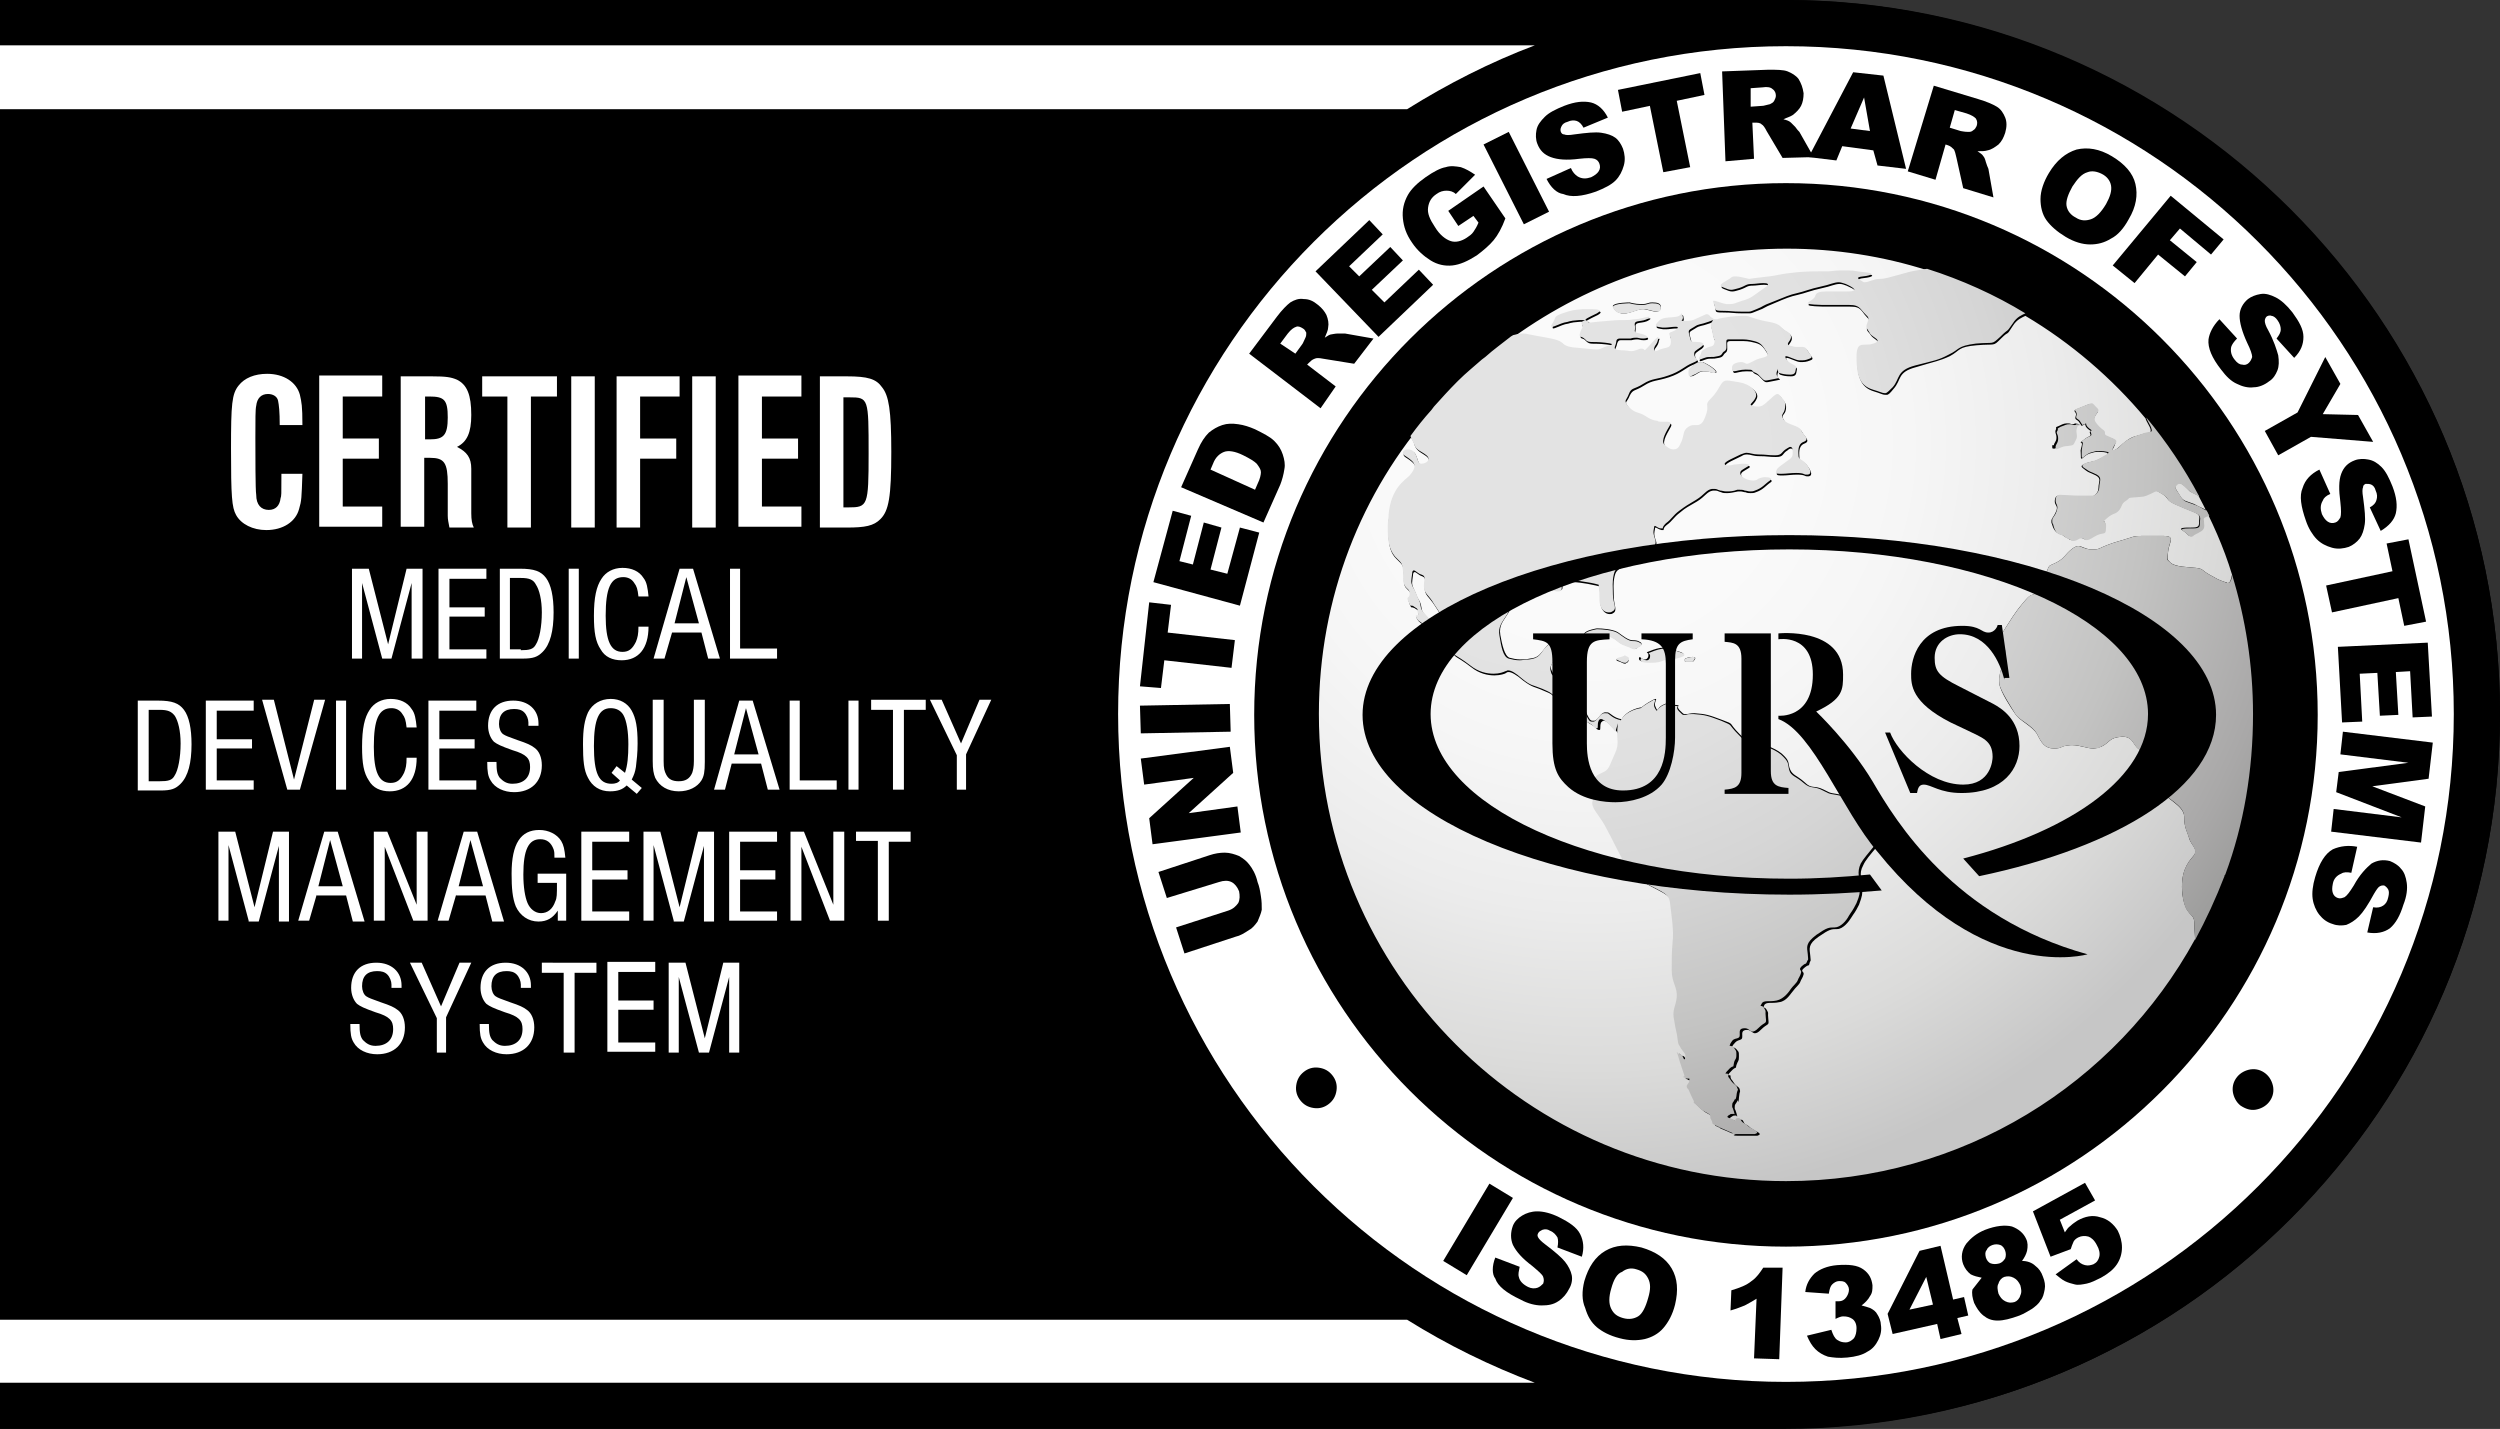 <?xml version="1.0" encoding="utf-8"?>
<!-- Generator: Adobe Illustrator 23.1.0, SVG Export Plug-In . SVG Version: 6.00 Build 0)  -->
<svg version="1.1" id="Vrstva_1" xmlns="http://www.w3.org/2000/svg" xmlns:xlink="http://www.w3.org/1999/xlink" x="0px" y="0px"
	 viewBox="0 0 297.6 170.1" style="enable-background:new 0 0 297.6 170.1;" xml:space="preserve">
<rect x="0" y="0" width="297.6" height="170.1" fill="#333333" stroke="none"/>
<style type="text/css">
	.st0{fill:#FFFFFF;}
	.st1{fill:url(#SVGID_1_);}
	.st2{fill:url(#SVGID_2_);}
</style>
<g>
	<g>
		<g>
			<path d="M0,170.1V0c0,0,210.8,0,212.3,0c47,0,85.3,38.1,85.3,85v0v0c0,46.9-38.3,85.1-85.3,85.1C210.8,170.1,0,170.1,0,170.1z"/>
		</g>
	</g>
	<g>
		<path class="st0" d="M33.3,50.7c0-1.8-0.1-2.5-0.2-3c-0.1-0.5-0.6-0.8-1.2-0.8c-0.8,0-1.3,0.5-1.4,1.4c-0.1,0.4-0.1,1.6-0.1,3.8
			c0,1.9,0,6.3,0.1,6.8c0,1.2,0.6,1.8,1.5,1.8c0.8,0,1.3-0.5,1.4-1.4c0.1-0.3,0.1-0.3,0.1-2.9H36c-0.1,2.9-0.1,3.2-0.4,4.2
			c-0.4,1.5-1.9,2.5-3.9,2.5c-1.6,0-3-0.7-3.6-1.8c-0.5-0.9-0.6-2.2-0.6-7.9c0-5.3,0.1-6.5,0.9-7.5c0.7-0.9,1.9-1.4,3.4-1.4
			c2,0,3.5,1,3.9,2.5c0.2,0.9,0.3,1.3,0.3,3.6H33.3z"/>
		<path class="st0" d="M45.5,47.2h-4.7v5h4.3v2.4h-4.3v5.7h4.7v2.4h-7.5v-18h7.5V47.2z"/>
		<path class="st0" d="M47.8,44.8h3.6c1.7,0,2.3,0.1,3,0.4c1.2,0.6,1.7,1.8,1.7,4.2c0,2.1-0.5,3.2-1.7,3.8c1.2,0.6,1.7,1.3,1.7,2.6
			v5.3c0,0.8,0.1,1.3,0.3,1.7h-2.9c-0.1-0.6-0.2-0.9-0.2-1.4v-3.8c0-2.5-0.4-3.1-2.1-3.1h-0.7v8.2h-2.8V44.8z M51.2,52.3
			c1.6,0,2.1-0.5,2.1-2.6c0-2.1-0.4-2.5-2.2-2.5h-0.5v5.1H51.2z"/>
		<path class="st0" d="M63.2,62.8h-2.8V47.2h-3v-2.4h8.9v2.4h-3.1V62.8z"/>
		<path class="st0" d="M70.7,62.8H68v-18h2.8V62.8z"/>
		<path class="st0" d="M80.9,47.2h-4.7v5h4.3v2.4h-4.3v8.2h-2.8v-18h7.5V47.2z"/>
		<path class="st0" d="M85.2,62.8h-2.8v-18h2.8V62.8z"/>
		<path class="st0" d="M95.4,47.2h-4.7v5H95v2.4h-4.3v5.7h4.7v2.4h-7.5v-18h7.5V47.2z"/>
		<path class="st0" d="M100.8,44.8c2.5,0,3.5,0.3,4.2,1.3c0.8,1,1.1,2.7,1.1,7.7c0,5.4-0.3,7-1.3,8c-0.8,0.8-1.8,1-4,1h-3.2v-18
			H100.8z M100.4,60.4h0.6c2.3,0,2.4-0.2,2.4-6.4c0-6.6,0-6.7-2.3-6.7h-0.7V60.4z"/>
		<path class="st0" d="M45.5,78.4l-2.4-9v9h-1.2V67.7h2l2.3,9l2.2-9h1.9v10.7H49v-9l-2.4,9H45.5z"/>
		<path class="st0" d="M53.5,77.3h4.4v1.1h-5.7V67.7h5.7v1.2h-4.4v3.4h4.2v1.1h-4.2V77.3z"/>
		<path class="st0" d="M59.5,67.7h2.4c1.7,0,2.5,0.3,3.1,1.1c0.6,0.8,0.9,2.2,0.9,4.1c0,2.2-0.4,3.8-1.3,4.7
			c-0.6,0.6-1.1,0.8-2.4,0.8h-2.7V67.7z M62,77.4c1,0,1.5-0.1,1.8-0.7c0.4-0.6,0.7-2.1,0.7-3.8c0-1.5-0.3-2.7-0.7-3.3
			C63.5,69,63,68.8,62,68.8h-1.3v8.5H62z"/>
		<path class="st0" d="M68.9,78.4h-1.2V67.7h1.2V78.4z"/>
		<path class="st0" d="M77.2,74.6c0,2.6-1.2,4-3.2,4c-1.1,0-2-0.4-2.5-1.3c-0.6-0.9-0.8-2-0.8-4c0-2.2,0.3-3.5,0.9-4.4
			c0.5-0.8,1.4-1.3,2.5-1.3c1.1,0,2,0.4,2.5,1.2c0.4,0.5,0.5,1.2,0.6,2.2H76c-0.1-0.9-0.2-1.2-0.5-1.6c-0.3-0.5-0.8-0.7-1.3-0.7
			c-1.5,0-2.1,1.3-2.1,4.6c0,3,0.6,4.3,2,4.3c0.8,0,1.2-0.4,1.6-1.2c0.2-0.5,0.3-0.9,0.3-1.8H77.2z"/>
		<path class="st0" d="M80,75.3l-0.9,3.1h-1.3l3.1-10.7h1.6l3.2,10.7h-1.4l-0.8-3.1H80z M81.7,68.7l-1.4,5.5h2.9L81.7,68.7z"/>
		<path class="st0" d="M92.5,77.2v1.2h-5.6V67.7h1.2v9.5H92.5z"/>
		<path class="st0" d="M16.4,83.4h2.4c1.7,0,2.5,0.3,3.1,1.1c0.6,0.8,0.9,2.2,0.9,4.1c0,2.2-0.4,3.8-1.3,4.7
			c-0.6,0.6-1.1,0.8-2.4,0.8h-2.7V83.4z M19,93c1,0,1.5-0.1,1.8-0.7c0.4-0.6,0.7-2.1,0.7-3.8c0-1.5-0.3-2.7-0.7-3.3
			c-0.4-0.5-0.8-0.7-1.8-0.7h-1.3V93H19z"/>
		<path class="st0" d="M25.8,92.9h4.4V94h-5.7V83.4h5.7v1.2h-4.4v3.4H30v1.1h-4.2V92.9z"/>
		<path class="st0" d="M34.2,94l-3-10.7h1.4l2.4,9.5l2.4-9.5h1.3l-3,10.7H34.2z"/>
		<path class="st0" d="M41.2,94H40V83.4h1.2V94z"/>
		<path class="st0" d="M49.6,90.2c0,2.6-1.2,4-3.2,4c-1.1,0-2-0.4-2.5-1.3c-0.6-0.9-0.8-2-0.8-4c0-2.2,0.3-3.5,0.9-4.4
			c0.5-0.8,1.4-1.3,2.5-1.3c1.1,0,2,0.4,2.5,1.2c0.4,0.5,0.5,1.2,0.6,2.2h-1.2c-0.1-0.9-0.2-1.2-0.5-1.6c-0.3-0.5-0.8-0.7-1.3-0.7
			c-1.5,0-2.1,1.3-2.1,4.6c0,3,0.6,4.3,2,4.3c0.8,0,1.2-0.4,1.6-1.2c0.2-0.5,0.3-0.9,0.3-1.8H49.6z"/>
		<path class="st0" d="M52.3,92.9h4.4V94H51V83.4h5.7v1.2h-4.4v3.4h4.2v1.1h-4.2V92.9z"/>
		<path class="st0" d="M59.1,90.7c0,1.1,0.1,1.5,0.4,1.9c0.4,0.4,0.8,0.7,1.5,0.7c1.3,0,2.1-0.7,2.1-2c0-1-0.4-1.5-2.1-2
			c-1.4-0.5-1.8-0.7-2.2-1c-0.4-0.4-0.7-1.1-0.7-1.9c0-1.9,1.1-3,3-3c1.8,0,3,1.1,3,2.7c0,0.1,0,0.2,0,0.3h-1.2c0-0.2,0-0.3,0-0.4
			c0-0.4-0.2-0.9-0.5-1.2c-0.3-0.3-0.7-0.4-1.2-0.4c-1.2,0-1.8,0.6-1.8,1.8c0,0.5,0.2,1,0.5,1.2c0.3,0.2,0.6,0.3,1.7,0.7
			c1.2,0.4,1.6,0.6,2,0.9c0.6,0.4,0.9,1.2,0.9,2.1c0,2-1.3,3.2-3.3,3.2c-1.2,0-2.3-0.5-2.8-1.4c-0.3-0.5-0.4-1-0.4-2.2H59.1z"/>
		<path class="st0" d="M75.8,94.5l-1.2-1c-0.5,0.5-1.1,0.7-2,0.7c-1.2,0-2.1-0.6-2.6-1.6c-0.5-0.9-0.6-2.1-0.6-4
			c0-1.9,0.2-2.9,0.6-3.8c0.5-1,1.5-1.6,2.7-1.6c1.1,0,2,0.5,2.5,1.4c0.5,0.9,0.7,2,0.7,3.9c0,1.1-0.1,2-0.2,2.8
			c-0.1,0.6-0.2,0.9-0.5,1.5l1.2,1L75.8,94.5z M74.4,92c0.3-0.9,0.4-1.9,0.4-3.4c0-1.5-0.2-2.8-0.6-3.5c-0.3-0.5-0.8-0.8-1.5-0.8
			c-1.4,0-2,1.3-2,4.5c0,3.3,0.6,4.5,2.1,4.5c0.4,0,0.8-0.1,1-0.4L72.8,92l0.6-0.8L74.4,92z"/>
		<path class="st0" d="M83.9,90.7c0,1.2-0.1,1.7-0.4,2.2c-0.5,0.8-1.5,1.3-2.7,1.3c-1.3,0-2.3-0.6-2.8-1.6c-0.2-0.5-0.3-1-0.3-2
			v-7.3H79v7.3c0,0.9,0.1,1.2,0.3,1.6c0.3,0.6,0.8,0.8,1.5,0.8c0.8,0,1.3-0.3,1.6-1c0.1-0.3,0.2-0.7,0.2-1.4v-7.3h1.3V90.7z"/>
		<path class="st0" d="M87.1,90.9L86.3,94h-1.3L88,83.4h1.6L92.8,94h-1.4l-0.8-3.1H87.1z M88.8,84.3l-1.4,5.5h2.9L88.8,84.3z"/>
		<path class="st0" d="M99.6,92.8V94H94V83.4h1.2v9.5H99.6z"/>
		<path class="st0" d="M102.2,94H101V83.4h1.2V94z"/>
		<path class="st0" d="M107.6,94h-1.3v-9.5h-2.6v-1.2h6.5v1.2h-2.6V94z"/>
		<path class="st0" d="M115.1,94h-1.2v-4.1l-3.2-6.6h1.4l2.3,5.2l2.2-5.2h1.4l-3,6.5V94z"/>
		<path class="st0" d="M29.6,109.6l-2.4-9v9h-1.2V99h2l2.3,9l2.2-9h1.9v10.7h-1.2v-9l-2.4,9H29.6z"/>
		<path class="st0" d="M37.7,106.5l-0.9,3.1h-1.3L38.6,99h1.6l3.2,10.7H42l-0.8-3.1H37.7z M39.3,100l-1.4,5.5h2.9L39.3,100z"/>
		<path class="st0" d="M50.9,109.6h-1.7l-3.4-8.8v8.8h-1.3V99h1.6l3.5,8.7V99h1.3V109.6z"/>
		<path class="st0" d="M54.3,106.5l-0.9,3.1h-1.3L55.2,99h1.6l3.2,10.7h-1.4l-0.8-3.1H54.3z M56,100l-1.4,5.5h2.9L56,100z"/>
		<path class="st0" d="M67.4,109.6h-1v-1.2c-0.6,0.9-1.3,1.3-2.3,1.3c-1.2,0-2.2-0.7-2.7-1.8c-0.4-1-0.5-2.2-0.5-3.9
			c0-3.6,1.1-5.2,3.3-5.2c1.1,0,2.1,0.5,2.6,1.3c0.3,0.5,0.4,1,0.5,2h-1.3c0-0.5,0-0.7-0.1-1c-0.3-0.8-0.8-1.2-1.6-1.2
			c-1.4,0-2,1.3-2,4.2c0,1.5,0.2,2.7,0.5,3.4c0.3,0.7,0.9,1.2,1.6,1.2c0.8,0,1.4-0.5,1.7-1.4c0.2-0.4,0.2-0.8,0.2-2.2H64v-1.1h3.4
			V109.6z"/>
		<path class="st0" d="M70.5,108.5h4.4v1.1h-5.7V99h5.7v1.2h-4.4v3.4h4.2v1.1h-4.2V108.5z"/>
		<path class="st0" d="M80.2,109.6l-2.4-9v9h-1.2V99h2l2.3,9l2.2-9h1.9v10.7h-1.2v-9l-2.4,9H80.2z"/>
		<path class="st0" d="M88.1,108.5h4.4v1.1h-5.7V99h5.7v1.2h-4.4v3.4h4.2v1.1h-4.2V108.5z"/>
		<path class="st0" d="M100.5,109.6h-1.7l-3.4-8.8v8.8h-1.3V99h1.6l3.5,8.7V99h1.3V109.6z"/>
		<path class="st0" d="M105.8,109.6h-1.3v-9.5h-2.6V99h6.5v1.2h-2.6V109.6z"/>
		<path class="st0" d="M42.8,121.9c0,1.1,0.1,1.5,0.4,1.9c0.4,0.4,0.8,0.7,1.5,0.7c1.3,0,2.1-0.7,2.1-2c0-1-0.4-1.5-2.1-2
			c-1.4-0.5-1.8-0.7-2.2-1c-0.4-0.4-0.7-1.1-0.7-1.9c0-1.9,1.1-3,3-3c1.8,0,3,1.1,3,2.7c0,0.1,0,0.2,0,0.3h-1.2c0-0.2,0-0.3,0-0.4
			c0-0.4-0.2-0.9-0.5-1.2c-0.3-0.3-0.7-0.4-1.2-0.4c-1.2,0-1.8,0.6-1.8,1.8c0,0.5,0.2,1,0.5,1.2c0.3,0.2,0.6,0.3,1.7,0.7
			c1.2,0.4,1.6,0.6,2,0.9c0.6,0.4,0.9,1.2,0.9,2.1c0,2-1.3,3.2-3.3,3.2c-1.2,0-2.3-0.5-2.8-1.4c-0.3-0.5-0.4-1-0.4-2.2H42.8z"/>
		<path class="st0" d="M53.3,125.3H52v-4.1l-3.2-6.6h1.4l2.3,5.2l2.2-5.2h1.4l-3,6.5V125.3z"/>
		<path class="st0" d="M58.2,121.9c0,1.1,0.1,1.5,0.4,1.9c0.4,0.4,0.8,0.7,1.5,0.7c1.3,0,2.1-0.7,2.1-2c0-1-0.4-1.5-2.1-2
			c-1.4-0.5-1.8-0.7-2.2-1c-0.4-0.4-0.7-1.1-0.7-1.9c0-1.9,1.1-3,3-3c1.8,0,3,1.1,3,2.7c0,0.1,0,0.2,0,0.3h-1.2c0-0.2,0-0.3,0-0.4
			c0-0.4-0.2-0.9-0.5-1.2c-0.3-0.3-0.7-0.4-1.2-0.4c-1.2,0-1.8,0.6-1.8,1.8c0,0.5,0.2,1,0.5,1.2c0.3,0.2,0.6,0.3,1.7,0.7
			c1.2,0.4,1.6,0.6,2,0.9c0.6,0.4,0.9,1.2,0.9,2.1c0,2-1.3,3.2-3.3,3.2c-1.2,0-2.3-0.5-2.8-1.4c-0.3-0.5-0.4-1-0.4-2.2H58.2z"/>
		<path class="st0" d="M68.4,125.3h-1.3v-9.5h-2.6v-1.2H71v1.2h-2.6V125.3z"/>
		<path class="st0" d="M73.6,124.1H78v1.1h-5.7v-10.7H78v1.2h-4.4v3.4h4.2v1.1h-4.2V124.1z"/>
		<path class="st0" d="M83.2,125.3l-2.4-9v9h-1.2v-10.7h2l2.3,9l2.2-9h1.9v10.7h-1.2v-9l-2.4,9H83.2z"/>
	</g>
	<g>
		<path d="M212.6,0c-46.9,0-85,38.1-85,85c0,46.9,38.1,85,85,85c46.9,0,85-38.1,85-85C297.6,38.1,259.5,0,212.6,0z"/>
		<g>
			<path class="st0" d="M212.6,5.5c-43.9,0-79.5,35.6-79.5,79.5c0,43.9,35.6,79.5,79.5,79.5c43.9,0,79.5-35.6,79.5-79.5
				C292.1,41.1,256.5,5.5,212.6,5.5z M212.6,148.4c-35,0-63.3-28.4-63.3-63.3c0-35,28.4-63.3,63.3-63.3c35,0,63.3,28.4,63.3,63.3
				C275.9,120,247.6,148.4,212.6,148.4z"/>
			<g>
				
					<radialGradient id="SVGID_1_" cx="2.302" cy="184.522" r="90.782" fx="2.302" fy="184.47" gradientTransform="matrix(1 0 0 1 187.131 -131.787)" gradientUnits="userSpaceOnUse">
					<stop  offset="0.25" style="stop-color:#FAFAFA"/>
					<stop  offset="0.416" style="stop-color:#F6F6F6"/>
					<stop  offset="0.612" style="stop-color:#ECECEC"/>
					<stop  offset="0.821" style="stop-color:#DBDBDA"/>
					<stop  offset="1" style="stop-color:#C6C6C6"/>
				</radialGradient>
				<path class="st1" d="M261.2,109.8c0-1.2-1-0.6-1.4-3.3c-0.3-2.6,0.6-3.8,1.3-4.6c0.7-0.8-0.3-1.3-0.5-2.1
					c-0.2-0.8-0.6-1.2-0.6-2.6c0-1.3-2.2-2.1-2.7-3.1c-0.4-0.9-0.1-0.9,0.2-2.2c0.3-1.3,1-1.7,0-2.4c-0.3-0.2-0.6-0.3-0.9-0.3
					c-0.2,0-0.4,0-0.6,0.1c-0.2,0-0.4,0.1-0.6,0.1c-0.2,0-0.3,0-0.5-0.1c-1-0.3-0.8-1.6-2.2-1.6c0,0-0.1,0-0.1,0
					c-1.6,0.1-1.4,0.7-2.5,1.2c-0.3,0.1-0.6,0.2-0.9,0.2c-0.4,0-0.8-0.1-1.2-0.2c-0.4-0.1-0.9-0.2-1.3-0.2c-0.1,0-0.1,0-0.2,0
					c-1.4,0.1-0.9,0.4-2,0.4c-1.1,0-1.5-0.7-2-1.7c-0.6-1-2.1-1.6-2.6-2.4c-0.5-0.7-1.8-2.7-1.9-3.6c-0.1-0.8,0.1-1.4,0.6-3.1
					c0.4-1.6-0.2-0.8-0.6-1.3c-0.3-0.5,0.1-1.3,0.7-2.2c0.6-0.9,1-1.7,2.1-3c1-1.2,0.8-0.8,2-1.3c1.2-0.5,0.5-1.8,0.9-2.6
					c0.3-0.8,0.3-0.5,1.2-1c0.9-0.5,0.9-0.9,1.8-1.6c0.3-0.2,0.5-0.3,0.7-0.3c0.4,0,0.7,0.3,1.4,0.4c0.2,0,0.4,0,0.5,0
					c0.6,0,0.7-0.2,1.5-0.5c1-0.4,1.6-0.5,2.8-0.9c0.5-0.2,0.9-0.2,1.4-0.2c0.2,0,0.5,0,0.7,0c0.2,0,0.5,0,0.7,0c0.3,0,0.6,0,0.9,0
					c0.1,0,0.2,0,0.3,0c1.4,0,0.6,0.8,0.5,1.8c-0.1,1.1-0.2,0.9,0.3,1.4c0.6,0.5,2.1,0.5,3,0.6c0.9,0.1,0.7,0.3,1.6,0.8
					c0.9,0.5,1,0.6,1.9,0.9c0.1,0,0.2,0.1,0.3,0.1c0.3,0,0.4-0.5,0.5-1c-1-3.3-2.4-6.4-4-9.4l-1-0.5c-0.5-0.5-0.9-1-1.3-1
					c-0.1,0-0.2,0-0.3,0.1c-0.4,0.4,0,0.7,0.4,1.4c0.4,0.7,0.7,0.6,1.7,1c0.5,0.3,0.8,0.4,1,0.5l0.4,0.2c0.1,0.2,0.2,0.4,0.3,0.6
					c-0.1,0-0.2,0.1-0.3,0.1l-0.2,0.1c-0.3,0.1-0.1,0.4-0.1,1c0,0.6-0.6,0.7-1.2,1.1c-0.2,0.1-0.3,0.2-0.4,0.2
					c-0.2,0-0.3-0.3-0.8-0.6c-0.7-0.4,0.1-0.4,1.1-0.4c1,0,0.7-0.4,0.8-1c0.1-0.6-0.3-0.7-1-1c-0.7-0.3-0.8-0.3-1.9-0.8
					c-1.1-0.5-0.7-0.7-1.5-1.2c-0.5-0.3-0.6-0.4-0.8-0.4c-0.2,0-0.4,0.1-0.7,0.3c-0.9,0.4-0.7,0.3-1.8,0.4c-1.1,0.1-0.6,0-1.1,0.4
					c-0.6,0.4-0.3,0.5-0.8,1.1c-0.4,0.6-0.7,0.3-1.5,1c-0.8,0.7,0,0-0.1,1.1c-0.1,1.1-0.3,0.4-1.4,1.1c-0.5,0.3-0.7,0.4-0.9,0.4
					c-0.1,0-0.2,0-0.3-0.1c-0.1,0-0.2-0.1-0.3-0.1c-0.1,0-0.1,0-0.2,0c-0.4,0.1-0.5,0.3-0.8,0.3c-0.1,0-0.3,0-0.5-0.2
					c-0.7-0.3-0.5-0.4-0.9-0.5c-0.4-0.1-0.8-0.4-1-1.1c0-0.1-0.1-0.2-0.1-0.3v-0.2c0-0.3,0.3-0.5,0.5-1c0.4-0.8-0.1-0.8-0.1-1.3
					c0-0.5,0.2-0.7,0.5-0.7c0.3,0,1.6,0.1,2.3,0.1h1.7c0,0,0.7-0.3,0.7-1c0-0.8,0.4-1.1-0.3-1.5c-0.8-0.4-0.8-0.3-1.2-0.6
					c-0.5-0.4-0.8-0.5-0.1-0.8c0.7-0.3,1.1-0.2,1.6-0.5c0.6-0.3,1.4-0.6,1-0.8c-0.4-0.1-0.4-0.1-1-0.1c-0.5,0-0.4,0-1.1,0.2
					c-0.5,0.2-0.8,0.6-0.9,0.6c-0.1,0-0.1-0.1-0.1-0.4c0-0.8-0.1-0.3,0.1-1.1c0.2-0.7-0.5-0.2,0.2-0.7c0.7-0.6,1-0.4,0.8-0.8
					c-0.2-0.5,0.5,0-0.2-0.5c-0.5-0.4-0.3-0.6-0.4-0.6c0,0-0.1,0-0.2,0.1l-0.2,0.1l-0.2-0.3c-0.3-0.6-0.7-0.3-0.5-0.9
					c0.2-0.6-0.7-0.5,0.4-0.9c0.8-0.3,1.1-0.5,1.4-0.5c0.1,0,0.2,0,0.3,0.2c0.3,0.3,0.8,0.5,0.4,0.9c-0.3,0.4-0.5,0.8-0.2,1.2
					c0.3,0.4,0.5,0.5,0.9,0.9c0.4,0.3-0.1,0.5,0.5,0.7c0.6,0.2,1.1,0.3,1,0.8c-0.1,0.4-0.5,0.9-0.3,0.9c0,0,0.1,0,0.2-0.1
					c0.6-0.3,0.7-0.6,1.4-1.1c0.8-0.6,1-0.5,1.9-0.8c0.8-0.3,1.1,0,1-0.6c-0.1-0.4-0.5-0.9-0.6-1.3c-4-4.8-8.9-9-14.3-12.2
					c-0.4,0.2-1,0.4-1.5,1.2c-0.9,1.4-0.3,0.4-1.4,1.5c-1,1-0.6,0.6-2.9,0.8c-2.3,0.2-1.9,0.6-3.2,1.3c-1.3,0.6-1.7,0.6-4,1.3
					c-2.3,0.6-1.7,1.5-2.7,2.6c-0.4,0.5-0.6,0.7-0.8,0.7h-0.2c-0.3,0-0.6-0.2-1.3-0.4c-1.7-0.5-2-1.9-2-3.9c0-2.1,0.9-1.2,2-1.6
					c1.1-0.4-0.1-0.7-0.4-1.2c-0.3-0.5-0.7-0.5-0.3-1.3c0.3-0.7,0-0.5-0.7-1.5c-0.4-0.5-0.7-0.6-1.5-0.6c-0.2,0-0.5,0-0.9,0
					c-0.3,0-0.7,0-1.2,0c-0.3,0-0.7,0-1.1,0c-3.2-0.1-1-0.3-0.8-1.1c0.1-0.4,0.5-0.5,1.2-0.5c0.3,0,0.6,0,1,0c0.3,0,0.6,0,0.9,0
					c0.2,0,0.4,0,0.7,0c1.5-0.1,0.7-0.5-0.2-0.9c-0.3-0.1-0.5-0.2-0.8-0.2c-0.6,0-1.1,0.3-2.1,0.5c-1.4,0.3-2,0.6-2.9,0.8
					c-0.9,0.2-1.4,0.4-2.8,1c-1.5,0.6-0.9,0.5-2,0.9c-0.5,0.2-0.7,0.3-0.9,0.3c-0.2,0-0.4,0-0.9,0c-1.1,0-1.1-0.1-2.3-0.1
					c-1.2,0-0.7-0.1-1-0.9c-0.1-0.2-0.1-0.3,0-0.3c0.2,0,0.9,0.3,1.5,0.4c0.2,0,0.3,0,0.4,0c0.5,0,0.6-0.2,1.5-0.4
					c1.1-0.3,1.4-0.6,2.6-1.5c0.7-0.5,0.4-0.6-0.1-0.6c-0.4,0-1,0.1-1.3,0.1c-0.8,0-0.7,0.2-1.6,0.5c-0.4,0.1-0.6,0.2-0.9,0.2
					c-0.3,0-0.5-0.1-1-0.3c-0.8-0.3,0.4-0.7,0.9-1.1c0.1-0.1,0.3-0.2,0.6-0.2c0.5,0,1.1,0.2,1.6,0.3c0,0,1.4-0.2,2.4-0.3
					c1-0.1,1.3-0.3,3.4-0.5c1.2-0.1,2-0.1,2.8-0.1c0.3,0,0.5,0,0.8,0c0.4,0,0.8,0,1.3-0.1c0.5,0,0.9,0,1.2,0c0.7,0,0.8,0.1,1.8,0.2
					c1.4,0.1,0.9,0.4-0.1,0.5c-1,0.1-0.6,0.3-0.1,0.6c0.1,0.1,0.2,0.1,0.3,0.1c0.5,0,1.1-0.4,1.7-0.4c0.8,0,1.2-0.2,3.1-0.7
					c0.7-0.2,1.8-0.4,2.6-0.5c-5.3-1.7-11-2.6-16.8-2.6c-12.1,0-23.3,3.9-32.5,10.5c0.4-0.1,0.7-0.2,1.1-0.2c0.2,0,0.5,0,0.8,0.1
					c1.4,0.3,2.5,0.4,3.4,0.7c0.9,0.3,0.4,0.8,2.4,0.9c1.2,0.1,1.8,0.2,2.3,0.2c0.3,0,0.5,0,0.7-0.2c0.6-0.3,2-0.4,0.3-0.6
					c-1.7-0.2-1.9,0.1-2.4-0.4c-0.4-0.5-0.8-0.1-0.6-0.8c0.2-0.7,0.4-0.5,0.2-1c-0.2-0.4,0.6-0.5,0.3-0.5c-0.1,0-0.2,0-0.6,0
					c-1.4,0.1-1.1,0.2-1.8,0.3c-0.4,0.1-1.2,0.5-1.4,0.5c-0.1,0-0.1-0.1,0-0.4c0.6-0.8,0.1-0.8,1.2-1.2c1.1-0.4,1.3-0.4,2.4-0.5
					c0.3,0,0.7,0,1.1,0c0.8,0,1.3,0.1,0.6,0.5c-1,0.5-1.8,0.8-1.1,0.9c0.5,0.1-0.1,0.2,0.1,0.2c0.1,0,0.4,0,1.1-0.1
					c2.1-0.2,2.2-0.2,3.2-0.2c0.9,0,0.3,0,1.2-0.1c0.6-0.1,1.4-0.3,1.7-0.3c0.1,0,0.1,0.1-0.1,0.2c-0.7,0.5-1.7,0.1-1.6,0.8
					c0.1,0.7-0.4,0.8,0.6,1c1,0.2,1.2,0.6,0.4,0.6c-0.5,0-0.5-0.1-0.8-0.1c-0.1,0-0.3,0-0.7,0.1c-0.1,0-0.3,0-0.4,0
					c-0.2,0-0.4,0-0.5,0c-0.2,0-0.3,0-0.4,0c-0.2,0-0.3,0.1-0.4,0.4c-0.1,0.7-0.7,0.9,0.6,1c0.6,0,0.9,0.1,1.1,0.1
					c0.2,0,0.4-0.1,0.9-0.2c0.2,0,0.3-0.1,0.4-0.1c0.2,0,0.2,0.1,0.3,0.1c0,0,0.1,0.1,0.1,0.1c0,0,0.1-0.1,0.4-0.4
					c0.6-0.7,1.1-1.2,1.2-1.2c0,0,0.1,0.1,0,0.2c-0.1,0.5-0.2,0.6-0.4,0.9c-0.2,0.2-0.3,0.6,0,0.6c0.1,0,0.2,0,0.4-0.1
					c0.7-0.4,1.5-0.1,1.5-1c0-0.9-0.5-1,0.1-1.2c0.6-0.2,1-0.6,0.5-0.6c-0.5,0-0.9,0.1-1.3,0.1c-0.1,0-0.2,0-0.3,0
					c-0.6-0.1-1-0.1-0.7-0.5c0.3-0.4,0.3-0.6,1.4-0.7c1-0.1,0.3,0,1-0.1c0.5-0.1,0.5-0.4,0.6-0.4c0,0,0.1,0.1,0.1,0.3
					c0.2,0.6-0.5,0.6,0.2,0.6c0.7,0,0.9,0,1.5-0.3c0.6-0.3,0.7-0.3,1.1-0.5c0,0,0.1,0,0.1,0c0.2,0,0.3,0.2,0.4,0.3
					c0.1,0.2,0.3,0.3,0.6,0.3c0.1,0,0.1,0,0.2,0c0.7-0.2,2.1-0.4,3-0.4c0.9,0,0.4,0,1.8,0.4c1.3,0.4,2.2,0.3,2.8,0.9
					c0.6,0.6,1.2,0.6,1.2,1.2c0,0.6-0.9,0.9,0.1,1.1c0.2,0.1,0.4,0.1,0.6,0.1c0.1,0,0.2,0,0.3,0c0.1,0,0.1,0,0.2,0
					c0.3,0,0.5,0,0.7,0.3c0.3,0.6,0.9,0.9,0.3,1.1c-0.5,0.2-0.7,0.2-1.2,0.2c-0.4,0-1.3-0.5-1.6-0.5c-0.1,0-0.1,0.1,0,0.3
					c0.4,0.7,1.3,0.7,1.2,1.1c-0.1,0.4,0,0.8-0.7,0.8c-0.7,0-1-0.1-1.3-0.2c-0.2-0.1-0.2-0.5-0.2-0.5c0,0,0,0.1-0.1,0.4
					c-0.2,0.8,0.9,0.6-0.2,0.8c-0.6,0.1-0.9,0.2-1.1,0.2c-0.2,0-0.3-0.1-0.5-0.3c-0.4-0.4-0.4-0.5-0.9-0.7c-0.4-0.2,0.1-0.3-1-0.3
					c-0.7,0-1.2,0.2-1.4,0.2c-0.1,0-0.2-0.1-0.2-0.2c-0.1-0.5,0.1-0.8,1-0.9c0.1,0,0.1,0,0.1,0c0.2,0,0.3,0,0.4,0.1
					c0.1,0,0.2,0.1,0.3,0.1c0.1,0,0.3-0.1,0.7-0.3c1-0.6,2-0.3,1.6-1.1c-0.5-0.8-0.7-1.1-1.5-1.3c-0.8-0.2-1-0.2-1.9-0.2
					c-0.4,0-0.7,0-1,0c-0.3,0-0.4,0.1-0.4,0.3c0,0.5,0.1,0.9-0.2,1.1c-0.3,0.2-0.2,0.5-0.8,0.6c-0.6,0.1-0.4,0.1-1.1,0.1
					c-0.4,0-0.9,0.3-1.1,0.3c-0.1,0-0.1-0.1,0-0.3c0.3-0.7,0-0.6,0.7-1c0.7-0.4,1-0.1,1.1-0.8c0-0.3,0-0.3,0-0.3c0,0,0,0,0,0
					c0,0-0.1-0.1-0.2-0.5c-0.2-0.9,0-0.2-0.2-0.9c-0.2-0.5,0.4-0.9,0.2-0.9c0,0-0.2,0.1-0.5,0.2c-1.1,0.4-1.1,0.2-1.7,0.6
					c-0.6,0.4-0.8,0.3-0.6,1c0.2,0.7,0.1,0.8,0.7,0.8c0.5,0,1.3,0.1,0.7,0.6c-0.7,0.5-0.9,0.5-0.8,1c0.1,0.5,0.8,0.5-0.2,0.9
					c-1,0.4-1.4,1-2.9,1.5c-1.5,0.5-1.9,0.3-3,1c-1.1,0.7-1.3,0.4-1.7,1.2c-0.3,0.8-0.7,0.7-0.2,1.3c0.4,0.6,0.8,0.8,1.5,1
					c0.7,0.2,1.1,0.8,2.1,0.9c0.2,0,0.4,0.1,0.5,0.1c0.1,0,0.2,0,0.3,0c0.6,0,0.9,0,0.7,0.4c-0.3,0.6-1.1,1.7-0.7,2.3
					c0.3,0.3,0.7,0.6,1.1,0.6c0.3,0,0.6-0.2,0.8-0.6c0.6-1.1,0.2-1.6,1-2.1c0.3-0.2,0.6-0.2,0.8-0.2c0.1,0,0.1,0,0.2,0
					c0.4,0,0.7-0.1,1-1c0.6-1.5-0.2-1.3,0.6-2.1c0.8-0.8,0.9-1.2,1.3-1.8c0.2-0.3,0.4-0.4,0.7-0.4c0.3,0,0.7,0.1,1.4,0.2
					c1.4,0.2,2.4,1.1,2,1.8c-0.3,0.7-1,0.9-0.3,1c0.2,0,0.4,0.1,0.6,0.1c0.3,0,0.6-0.1,1.1-0.6c0.6-0.5,0.9-0.9,1.2-0.9
					c0.1,0,0.2,0.1,0.3,0.2c0.3,0.5,0.7,0.6,0.6,1.4c-0.1,0.8-0.7,0.6-0.2,1.4c0.4,0.7,1.8,0.7,2.1,1.3c0.3,0.6,1.1,1.1,0.3,1.4
					c-0.8,0.3-0.6,1.3-0.6,1.7c0,0.4,0.5,0.4,0.9,0.9c0.4,0.5,0.8,1.2,0.2,1.3c-0.1,0-0.1,0-0.2,0c-0.3,0-0.2-0.2-1.2-0.2
					c-0.6,0-1.2,0.1-1.7,0.1c-0.4,0-0.7,0-0.7-0.2c0.1-0.4,0.3-0.5,0.9-1c0.7-0.5,1.1-0.6,1.1-1.2c0-0.5,0-0.8-0.3-0.8
					c-0.1,0-0.2,0-0.4,0.2c-0.7,0.4-0.4,0.8-1.4,0.8c-0.9,0-1-0.1-2-0.1c-0.7,0-1-0.2-1.4-0.2c-0.2,0-0.4,0-0.7,0.2
					c-0.8,0.4-1.8,0.8-1.9,1.1c-0.1,0.2,0.1,0.2,0.4,0.2c0.2,0,0.5,0,0.7-0.1c0.2-0.1,0.7-0.1,1.1-0.1c0.5,0,0.9,0.1,0.6,0.3
					c-0.6,0.4-1.1,0.5-0.9,1c0.2,0.4,0.9,0.7,1.5,0.7c0.2,0,0.4-0.1,0.6-0.2c0.2-0.2,0.5-0.2,0.8-0.2c0.5,0,0.9,0.2,0.6,0.4
					c-0.6,0.4-0.9,0.9-1.8,1.2c-0.2,0.1-0.4,0.1-0.6,0.1c-0.2,0-0.4,0-0.6-0.1c-0.2,0-0.4-0.1-0.6-0.1c-0.1,0-0.2,0-0.3,0
					c-0.5,0.1-0.9,0.2-1.3,0.2c-0.3,0-0.5,0-0.7-0.1c-0.4-0.1-0.4-0.2-0.7-0.2c-0.1,0-0.2,0-0.3,0c-0.7,0.1-0.9,0.7-1.9,1.3
					c-1,0.6-1.3,0.7-2,1.3c-0.8,0.6-0.9,1-1.6,1.5c-0.5,0.4-0.3,0.6-0.4,0.6c0,0-0.1,0-0.2,0c-0.4-0.1-0.6-0.3-0.7-0.3
					c-0.1,0-0.1,0.1-0.1,0.2c-0.1,0.5-0.1,0.6,0,1c0.1,0.4,0.3,0.6,0.1,1.1c-0.2,0.5-0.7,0.6-1.5,1c-0.8,0.4-0.8,0.5-1.8,1.1
					c-1,0.6-1.4,0.5-1.6,1.4c-0.2,0.9-0.1,1.4-0.1,2.4s0.5,1.7-0.1,2c-0.1,0.1-0.3,0.1-0.4,0.1c-0.5,0-1.1-0.5-1.1-1.5
					c0-1.2-0.1-1.8-0.1-1.8s-0.8-0.2-1.4-0.3c-0.7-0.1-1.1-0.2-1.9-0.2c-0.4,0-0.6,0-0.8,0c-0.2,0-0.3,0-0.3,0.2V70
					c0,0,0,0.3-0.4,0.3c0,0-0.1,0-0.2,0c-0.6-0.1-0.8-0.2-1.4-0.4c-0.4-0.1,0-0.5-0.3-0.5c-0.1,0-0.4,0.1-1,0.3
					c-1.8,0.6-2.3,0.6-2.7,1.6c-0.3,1-0.1,1.2-0.6,1.9c-0.4,0.7-1,1.2-0.8,2.4c0.2,1.1,0.5,2.5,1.1,2.7c0.4,0.1,0.8,0.2,1.3,0.2
					c0.3,0,0.7,0,1.1-0.1c1-0.1,1.2-0.5,1.7-1.1c0.4-0.6,1-1,1.9-1c0.9,0,1.1,0.1,0.4,1c-0.7,0.9-1.8,1.7-1.4,2.5
					c0.2,0.4,0.3,0.6,0.6,0.6c0.2,0,0.6-0.1,1-0.1c0.2,0,0.3,0,0.5,0c0.8,0,1.4,0.2,1.5,0.6c0.1,0.4,0.5,1,0.2,1.4
					c-0.3,0.4,0.1,1.8,0.1,1.8s0,0.2,0.3,0.9c0.3,0.6,0.4,0.8,0.7,0.8c0.1,0,0.1,0,0.2,0c0.5-0.1,0.7-1,1.3-1c0.5,0,0.3,0,0.9,0.4
					c0.6,0.4,1,0.4,1,0.4l0,0.1c0.7-1.3,2.4-1.5,2.4-1.5s0.6-0.5,1.4-0.9c0.2-0.1,0.3-0.1,0.3-0.1c0.2,0-0.3,0.5,0,1
					c0.1,0.2,0.1,0.3,0.2,0.3c0.1,0,0.1-0.4,0.9-0.7c0.3-0.1,0.4-0.2,0.5-0.2c0.1,0-0.1,0.2,0.6,0.3c1.1,0.1,0,0,0.7,0.7
					c0.3,0.3,0.4,0.4,0.5,0.4c0.1,0,0.1,0,0.3,0c0.2,0,0.4-0.1,0.9-0.1c1.4,0.1,1.7,0.2,3.3,0.8c1.6,0.6,0.6,0.2,2.1,1.7
					c1.1,1.1,1,1.1,1.4,1.1h0.1h0.5c1,0.1,2.6,0.7,3.3,1.5c0.7,0.7,0.4,0.9,0.7,1.6c0.3,0.7,0.8,0.7,1.7,1.5
					c0.9,0.9,1.1,0.3,2.3,0.9c1.1,0.6,0.8,0.3,2.4,0.7c1.6,0.4,0.9,0.3,2.3,1c1.4,0.7,1,0.6,2.5,1.1c1.5,0.5,0.4,0.9,0.2,2.1
					c-0.1,1.2-2.2,2.9-2.7,4.1c-0.6,1.1-0.1,1.6-0.1,2.6c0,0.9,0,1-0.4,2.1c-0.5,1-0.6,1-0.9,1.5c-0.3,0.5-1,1.4-1.7,1.4
					c-0.7,0-0.9,0-2.2,0.9c-1.3,0.9-1.1,1.4-1,2.3c0.1,0.9,0,0.4-0.1,0.9c-0.1,0.4,0,0-0.6,0.5c-0.6,0.5,0,0.4-0.1,0.8
					c-0.1,0.4-0.3,0.6-0.4,0.9c-0.1,0.3-0.6,0.7-0.8,1c-0.3,0.3-0.8,1.3-1.7,1.4c-0.9,0.2-1.6-0.1-1.8,0.4c-0.2,0.5,0,0,0.3,0.5
					c0.3,0.5,0.1,0.3,0.2,1.1c0.1,0.9,0,0.4-0.9,1.3c-0.3,0.3-0.5,0.4-0.7,0.4c-0.3,0-0.5-0.4-0.9-0.4c-0.7,0-0.6,0.4-0.6,0.7
					c0,0.3,0,0.4-0.3,0.5c-0.3,0.1-0.4,0.1-0.8,0.6c-0.1,0.2-0.2,0.3-0.1,0.3c0,0,0,0,0,0c0,0,0,0,0.1,0c0.1,0,0.2,0,0.4,0.2
					c0.3,0.4,0.3,0.2,0.3,0.9c0,0.6-0.1,0.4-0.3,1c-0.1,0.6,0,0-0.7,0.8c-0.3,0.3-0.3,0.4-0.3,0.4c0,0,0,0,0.1,0c0,0,0.1,0,0.1,0
					c0.1,0,0.1,0,0.1,0.1c0,0.4,0.1,0.3,0.4,0.8c0.3,0.5,0.6,0.4,0.7,0.8c0.1,0.4,0,0-0.1,1c0,0.4-0.1,0.5-0.1,0.5c0,0,0,0,0-0.1
					c0,0,0-0.1,0-0.1c0,0-0.1,0-0.1,0.1c-0.2,0.4-0.3,0.3-0.3,0.7s0,0,0.2,0.7c0.1,0.3,0.1,0.4,0.1,0.4c0,0-0.1,0-0.1-0.1
					c0,0-0.1,0-0.2,0c-0.1,0-0.2,0-0.3,0.1c-0.6,0.3,0,0.4,0,0.4l0.5,0.2c0.1,0.1,0.2,0.1,0.2,0.1c0,0-0.1-0.1,0.2-0.3
					c0.1,0,0.1,0,0.2,0c0.3,0,0.2,0.5,0.6,0.6c0.4,0.2,0.3,0.3,0.7,0.5c0.3,0.2,0.3,0.2,0.7,0.4c0.3,0.2,0.2,0.3-0.1,0.4
					c-0.1,0-0.2,0-0.3,0c-0.2,0-0.4,0-1.2,0h-0.5h-0.1h-0.3c-0.8,0-0.2-0.1-0.2-0.1s-0.5-0.2-1.4-0.6c-0.5-0.2-0.5-0.2-0.4-0.2
					c0,0-0.1-0.1-0.2-0.1c-0.7-0.3-0.3-0.2-0.6-0.7c-0.1-0.2-0.1-0.2-0.1-0.2c0,0,0,0,0,0c0,0,0,0,0,0c0,0,0,0,0-0.2
					c-0.1-0.3-0.2-0.3-0.2-0.3c0,0,0,0,0,0l-0.7-0.4c0,0-0.2-0.1-0.8-0.7c-0.2-0.2-0.3-0.3-0.3-0.3c0,0,0,0,0,0c0,0,0,0,0,0
					c0,0,0.1,0,0-0.2c-0.2-0.5-0.1-0.3-0.6-1.3c-0.1-0.2-0.1-0.3-0.2-0.3c0,0,0,0,0,0c0,0,0,0.1,0,0.1c0,0,0,0,0-0.1
					c-0.1-0.3,0.3-0.4,0.3-0.8c0-0.1,0-0.2,0-0.2c0,0,0,0-0.1,0c0,0-0.1,0-0.1,0c-0.1,0-0.2,0-0.3-0.1c-0.6-0.2,0,0-0.1-0.3
					l-0.5-1.5c0,0-0.1-0.3-0.3-1c-0.1-0.2-0.1-0.3-0.1-0.3c0,0,0.2,0.3,0.4,0.3c0.3,0,0.4,0.6,0.5,0.6c0,0,0.1,0,0.1-0.2
					c0.1-0.5-0.1-0.5-0.5-1.1c-0.3-0.6-0.3-0.3-0.4-1.1c-0.1-0.9-0.2-0.9-0.4-2.2c-0.3-1.4,0.2-1.7,0.3-2.8c0.1-1.2-0.6-1.7-0.6-3.2
					c0-1.6,0-1.9,0.1-3.3c0.1-1.4-0.2-3.6-0.3-4.7c-0.1-1-0.9-1.3-2.6-2.2c-1.7-0.9-1.8-1-2.4-1.8c-0.6-0.7-2-3.9-2.8-5.3
					c-0.8-1.4-1.7-2.1-1.4-2.9c0.3-0.8,0.5-1.3,0.3-2c-0.1-0.7-0.1-0.8,0.8-1.3c0.9-0.4,0.8-0.7,1.5-2.2c0.7-1.5,0.1-1.6,0.4-3.7
					c-0.2,0.7-0.3,1-0.3,1s-0.3-0.5-0.8-0.9c-0.3-0.3-0.6-0.6-0.9-0.6c-0.1,0-0.2,0.1-0.3,0.2c-0.2,0.4,0,0.9-0.2,0.9
					c0,0-0.1,0-0.1,0c-0.5-0.2-0.1-0.2-0.8-0.6c-0.7-0.4-0.5-0.3-0.9-0.8C188,85,189.2,85,188,85c-0.6,0-0.9,0.1-1.1,0.1
					c-0.2,0-0.3-0.1-0.3-0.5c-0.1-0.7,0.2-1.2-0.3-1.4c-0.1,0-0.2,0-0.3,0c-0.1,0-0.2,0-0.2,0c-0.1,0-0.1,0-0.2,0
					c-0.1,0-0.3-0.1-0.5-0.2c-0.7-0.5-0.2-0.3-1.4-0.8c-1.1-0.5-1.2-0.3-2.4-1.2c-0.8-0.7-1.4-1-1.7-1c-0.1,0-0.2,0-0.3,0.1
					c-0.1,0.1-0.7,0.3-1.4,0.3c-0.8,0-1.8-0.2-2.8-1c-1.8-1.4-2.1-1.1-2.1-1.9c0-0.8,1-0.4,0.2-1.7c-0.8-1.3-1.7-2.6-2.4-3.7
					c-0.7-1.1-1.2-1.2-1.2-2.1c0-0.9,0.2-1.2-0.3-1.4c-0.4-0.1-0.7-0.5-0.9-0.5c-0.1,0-0.2,0.1-0.2,0.4c-0.1,0.8-0.2,1,0.1,1.6
					c0.3,0.6,0.3,0.9,0.7,1.5c0.3,0.6,0.1,0.8,0.4,1.3c0.3,0.5,1,0.9,0.8,1.5c-0.1,0.3-0.2,0.4-0.3,0.4c-0.1,0-0.2-0.1-0.4-0.3
					c-0.3-0.4-0.5-0.3-0.8-0.8c-0.3-0.5,0.4,0,0.2-0.5c-0.2-0.5,0.2-0.4-0.5-0.8c-0.2-0.1-0.3-0.1-0.3-0.1c-0.1,0-0.1,0-0.1,0
					c0,0,0,0,0,0c0,0-0.1-0.1-0.2-0.4c-0.3-0.8,0.1-0.4,0.1-1c0-0.6-0.2-0.5-0.6-1c-0.3-0.5-0.1-0.9-0.2-1.8
					c-0.1-0.9-0.1-0.8-0.9-1.6c-0.6-0.6-0.9-1.4-0.9-3v-0.8c0-0.4,0-0.8,0.1-1.3c0.2-3.2,1.9-4,2.5-4.6c0.6-0.6,0.9-1.2,0.2-1.8
					c-0.7-0.6-1.1-0.6-1-1c0.1-0.2,0.3-0.3,0.6-0.3c0.3,0,0.7,0.1,0.8,0.4c0.3,0.5,0.3,1.3,0.8,1.3c0.6,0,1.1-0.5,0.6-1
					c-0.6-0.5-1.2-0.6-1.5-1.4c-0.1-0.5-0.3-0.7-0.4-0.9c0.8-1.1,1.6-2.1,2.5-3.1C162.1,58.5,157,71.1,157,85
					c0,30.7,24.9,55.6,55.6,55.6c21,0,39.3-11.6,48.7-28.8C261.3,111.3,261.2,110.4,261.2,109.8z M244.5,53c0-0.3,0.3-0.4,0.3-0.9
					c0-0.5-0.2-0.5-0.1-0.9c0.2-0.3-0.2-0.3,0.4-0.5c0.6-0.3,0.7-0.3,1.1-0.3c0.3,0,0.3,0.1,0.5,0.1c0.1,0,0.2,0,0.3-0.1l0.6,0.1
					c-0.4,0.1-0.5,0.1-0.6,0.5c-0.1,0.5,0.3,0.8-0.1,1.3c-0.4,0.5-0.2,0.6-1,0.7c-0.6,0-1,0.3-1.3,0.4h-0.2c-0.1,0-0.1-0.1-0.1-0.2
					V53z M197.2,37.1c-0.5,0-1.2-0.3-1.6-0.3c-0.7,0-1,0.3-2,0.5c-0.1,0-0.1,0-0.2,0H193c-0.5-0.1-0.8-0.4-1-0.8v-0.1
					c0.2-0.4,2-0.4,2-0.4s0.6,0.2,1.4,0.2c0.8,0,0.7-0.2,1.3-0.2c0.6,0,1.1,0.1,1,0.7C197.6,37,197.4,37.1,197.2,37.1z M204.2,44.4
					c-0.1,0-0.2,0-0.2,0c-0.3,0-0.2-0.1-0.8-0.2c-0.2,0-0.3,0-0.4,0c-0.3,0-0.5,0.1-0.8,0.3c-0.4,0.2-0.4,0.3-0.8,0.3
					c0,0-0.1-0.1-0.1-0.3v-0.3c0-0.2,0.1-0.3,0.3-0.5c0.4-0.3,0.6-0.6,0.9-0.6h0.3c0.1,0,0.2,0,0.3,0.1
					C203.6,43.5,204.7,44.3,204.2,44.4z M193.9,78.6c0,0.1-0.1,0.1-0.1,0.2c-0.1,0.1-0.2,0.1-0.3,0.2h-0.1c-0.2,0-0.4-0.2-0.8-0.3
					c-0.7-0.3,0.8-0.4,0.8-0.4c0.2,0.1,0.4,0.2,0.5,0.3V78.6z M194.6,77.2c-0.3,0-0.5-0.2-1.1-0.4c-0.9-0.3-0.9-0.6-1.5-0.9
					c-0.4-0.2-0.7-0.4-1.3-0.4c-0.3,0-0.7,0-1.1,0.1c-0.5,0.1-0.9,0.2-1,0.2c-0.2,0-0.1-0.1,0-0.4c0.2-0.4,1.5-0.6,1.5-0.6
					s1,0,1.8,0.2c0.8,0.2,0.8,0.4,1.6,0.9c0.8,0.5,0.9,0.2,1.5,0.4c0.2,0.1,0.4,0.2,0.4,0.3v0.1c0,0.1-0.2,0.2-0.4,0.3
					C194.9,77.2,194.7,77.2,194.6,77.2z M200.4,77.9c0,0.1-0.1,0.1-0.3,0.2c-0.9,0.4-1.5,0.2-2.1,0.4c-0.6,0.2-0.7,0.3-1.7,0.3
					c-0.8,0-1.2-0.1-1.2-0.4v0c0-0.1,0-0.1,0.1-0.2c0,0,0.3,0.3,0.6,0.3c0.2,0,0.3-0.1,0.4-0.3c0.2-0.7-0.6-0.4,0.2-0.7
					c0.5-0.2,1.1-0.4,1.6-0.4h0.2c0.2,0,0.4,0,0.6,0.1C199.4,77.5,200.4,77.6,200.4,77.9L200.4,77.9z M201.5,78.8h-0.8
					c-0.3-0.1-0.1-0.4-0.1-0.4s0.4-0.2,0.9-0.2C202,78.2,201.8,78.5,201.5,78.8z"/>
				
					<radialGradient id="SVGID_2_" cx="-2.395" cy="185.425" r="95.657" gradientTransform="matrix(1 0 0 1 187.131 -131.787)" gradientUnits="userSpaceOnUse">
					<stop  offset="0.25" style="stop-color:#E3E3E3"/>
					<stop  offset="0.394" style="stop-color:#E0E0E0"/>
					<stop  offset="0.562" style="stop-color:#D5D5D5"/>
					<stop  offset="0.743" style="stop-color:#C3C3C2"/>
					<stop  offset="0.932" style="stop-color:#A9A8A8"/>
					<stop  offset="1" style="stop-color:#9D9D9C"/>
				</radialGradient>
				<path class="st2" d="M192,36.6v-0.1c0.2-0.4,2-0.4,2-0.4s0.6,0.2,1.4,0.2c0.8,0,0.7-0.2,1.3-0.2c0.6,0,1.1,0.1,1,0.7
					c0,0.2-0.2,0.3-0.4,0.3c-0.5,0-1.2-0.3-1.6-0.3c-0.7,0-1,0.3-2,0.5c-0.1,0-0.1,0-0.2,0H193C192.5,37.3,192.2,37,192,36.6z
					 M245.4,63.7c0.4,0.1,0.2,0.2,0.9,0.5c0.2,0.1,0.4,0.2,0.5,0.2c0.3,0,0.4-0.1,0.8-0.3c0.1,0,0.1,0,0.2,0c0.1,0,0.2,0,0.3,0.1
					c0.1,0,0.1,0.1,0.3,0.1c0.2,0,0.4-0.1,0.9-0.4c1.1-0.7,1.4,0,1.4-1.1c0.1-1.1-0.7-0.4,0.1-1.1c0.8-0.7,1-0.4,1.5-1
					c0.4-0.6,0.2-0.7,0.8-1.1c0.6-0.4,0-0.3,1.1-0.4c1.1-0.1,0.9,0,1.8-0.4c0.4-0.2,0.6-0.3,0.7-0.3c0.2,0,0.4,0.2,0.8,0.4
					c0.8,0.5,0.3,0.7,1.5,1.2c1.1,0.5,1.2,0.5,1.9,0.8c0.7,0.3,1.1,0.4,1,1c-0.1,0.6,0.2,1-0.8,1c-1,0-1.8,0-1.1,0.4
					c0.5,0.3,0.6,0.6,0.8,0.6c0.1,0,0.2,0,0.4-0.2c0.7-0.4,1.2-0.5,1.2-1.1c0-0.6-0.2-0.9,0.1-1l0.2-0.1c0.1,0,0.2-0.1,0.3-0.1
					c-0.1-0.2-0.2-0.4-0.3-0.6l-0.4-0.2c-0.2-0.1-0.4-0.3-1-0.5c-1-0.4-1.3-0.3-1.7-1c-0.4-0.7-0.9-1-0.4-1.4
					c0.1-0.1,0.2-0.1,0.3-0.1c0.3,0,0.7,0.5,1.3,1l1,0.5c-1.8-3.4-3.9-6.5-6.3-9.4c0.1,0.4,0.5,0.9,0.6,1.3c0.2,0.6-0.2,0.3-1,0.6
					c-0.8,0.3-1.1,0.3-1.9,0.8c-0.8,0.5-0.8,0.9-1.4,1.1c-0.1,0-0.2,0.1-0.2,0.1c-0.3,0,0.1-0.6,0.3-0.9c0.2-0.4-0.4-0.5-1-0.8
					c-0.6-0.2-0.1-0.4-0.5-0.7c-0.4-0.3-0.6-0.5-0.9-0.9c-0.3-0.4-0.1-0.8,0.2-1.2c0.3-0.4-0.1-0.5-0.4-0.9
					c-0.1-0.1-0.2-0.2-0.3-0.2c-0.2,0-0.6,0.2-1.4,0.5c-1.1,0.4-0.3,0.3-0.4,0.9c-0.2,0.6,0.2,0.3,0.5,0.9l0.2,0.3l0.2-0.1
					c0.1,0,0.2-0.1,0.2-0.1c0.1,0-0.1,0.2,0.4,0.6c0.7,0.5,0,0,0.2,0.5c0.2,0.5-0.1,0.3-0.8,0.8c-0.7,0.5,0,0-0.2,0.7
					c-0.1,0.8-0.1,0.3-0.1,1.1c0,0.3,0,0.4,0.1,0.4c0.1,0,0.4-0.4,0.9-0.6c0.7-0.2,0.6-0.2,1.1-0.2c0.5,0,0.5,0,1,0.1
					c0.4,0.1-0.4,0.4-1,0.8c-0.6,0.3-0.9,0.3-1.6,0.5c-0.7,0.3-0.4,0.5,0.1,0.8c0.4,0.3,0.4,0.2,1.2,0.6c0.7,0.4,0.3,0.8,0.3,1.5
					c0,0.7-0.7,1-0.7,1h-1.7c-0.7,0-1.9-0.1-2.3-0.1c-0.3,0-0.5,0.2-0.5,0.7c0,0.5,0.4,0.5,0.1,1.3c-0.2,0.6-0.5,0.7-0.5,1v0.2
					c0,0.1,0,0.2,0.1,0.3C244.6,63.3,244.9,63.6,245.4,63.7z M202.5,43.1h-0.3c-0.3,0.1-0.5,0.3-0.9,0.6c-0.2,0.1-0.3,0.3-0.3,0.5
					v0.3c0,0.2,0.1,0.3,0.1,0.3c0.3,0,0.3-0.1,0.8-0.3c0.3-0.2,0.5-0.3,0.8-0.3c0.1,0,0.3,0,0.4,0c0.6,0.1,0.5,0.2,0.8,0.2
					c0.1,0,0.1,0,0.2,0c0.6-0.1-0.6-0.9-1.4-1.3C202.7,43.1,202.5,43.1,202.5,43.1z M244.8,53.5c0.3-0.1,0.7-0.4,1.3-0.4
					c0.8-0.1,0.7-0.1,1-0.7c0.3-0.5,0-0.8,0.1-1.3c0.1-0.5,0.2-0.4,0.6-0.5l-0.6-0.1c-0.1,0.1-0.2,0.1-0.3,0.1
					c-0.2,0-0.2-0.1-0.5-0.1c-0.5,0-0.5,0.1-1.1,0.3c-0.6,0.3-0.2,0.2-0.4,0.5c-0.2,0.3,0.1,0.3,0.1,0.9c0,0.5-0.2,0.6-0.3,0.9v0.2
					c0,0.1,0.1,0.2,0.1,0.2H244.8z M224.2,96.9c-1.5-0.5-1.1-0.4-2.5-1.1c-1.4-0.7-0.7-0.6-2.3-1c-1.6-0.4-1.3-0.1-2.4-0.7
					c-1.1-0.6-1.4-0.1-2.3-0.9c-0.9-0.8-1.5-0.8-1.7-1.5c-0.2-0.7,0-0.9-0.7-1.6c-0.7-0.8-2.3-1.4-3.3-1.5h-0.5h-0.1
					c-0.3,0-0.3,0-1.4-1.1c-1.5-1.5-0.5-1-2.1-1.7c-1.6-0.6-1.9-0.7-3.3-0.8c-0.5,0-0.7,0-0.9,0.1c-0.1,0-0.2,0-0.3,0
					c-0.1,0-0.2-0.1-0.5-0.4c-0.7-0.7,0.4-0.6-0.7-0.7c-0.8-0.1-0.6-0.3-0.6-0.3c0,0-0.2,0.1-0.5,0.2c-0.7,0.3-0.8,0.7-0.9,0.7
					c0,0-0.1-0.1-0.2-0.3c-0.3-0.5,0.2-1,0-1c-0.1,0-0.2,0-0.3,0.1c-0.8,0.4-1.4,0.9-1.4,0.9s-1.7,0.2-2.4,1.5l0-0.1
					c0,0-0.4,0-1-0.4c-0.6-0.4-0.3-0.4-0.9-0.4c-0.6,0-0.8,0.9-1.3,1c-0.1,0-0.1,0-0.2,0c-0.3,0-0.4-0.2-0.7-0.8
					c-0.3-0.7-0.3-0.9-0.3-0.9s-0.4-1.4-0.1-1.8c0.3-0.4-0.1-1-0.2-1.4c-0.1-0.3-0.7-0.6-1.5-0.6c-0.1,0-0.3,0-0.5,0
					c-0.5,0.1-0.8,0.1-1,0.1c-0.3,0-0.5-0.1-0.6-0.6c-0.3-0.8,0.8-1.6,1.4-2.5c0.7-0.9,0.4-1-0.4-1c-0.9,0-1.5,0.4-1.9,1
					c-0.4,0.6-0.7,1-1.7,1.1c-0.4,0-0.8,0.1-1.1,0.1c-0.5,0-0.9-0.1-1.3-0.2c-0.7-0.2-0.9-1.5-1.1-2.7c-0.2-1.1,0.3-1.6,0.8-2.4
					c0.5-0.7,0.2-0.9,0.6-1.9c0.3-1,0.9-1,2.7-1.6c0.6-0.2,0.9-0.3,1-0.3c0.3,0,0,0.3,0.3,0.5c0.6,0.2,0.8,0.3,1.4,0.4
					c0.1,0,0.1,0,0.2,0c0.4,0,0.4-0.3,0.4-0.3v-0.8c0-0.2,0.1-0.2,0.3-0.2c0.2,0,0.4,0,0.8,0c0.8,0,1.3,0.1,1.9,0.2
					c0.7,0.1,1.4,0.3,1.4,0.3s0.1,0.6,0.1,1.8c0,1,0.5,1.5,1.1,1.5c0.1,0,0.3,0,0.4-0.1c0.7-0.3,0.1-1,0.1-2s-0.1-1.5,0.1-2.4
					c0.2-0.9,0.6-0.8,1.6-1.4c1-0.6,1-0.7,1.8-1.1c0.8-0.4,1.2-0.5,1.5-1c0.2-0.5,0-0.7-0.1-1.1c-0.1-0.4-0.1-0.5,0-1
					c0-0.2,0.1-0.2,0.1-0.2c0.1,0,0.4,0.3,0.7,0.3c0.1,0,0.2,0,0.2,0c0.1,0-0.1-0.1,0.4-0.6c0.7-0.5,0.8-0.9,1.6-1.5
					c0.8-0.6,1-0.7,2-1.3c1-0.6,1.2-1.2,1.9-1.3c0.1,0,0.2,0,0.3,0c0.3,0,0.3,0.1,0.7,0.2c0.2,0,0.4,0.1,0.7,0.1
					c0.4,0,0.8,0,1.3-0.2c0.1,0,0.2,0,0.3,0c0.2,0,0.4,0,0.6,0.1c0.2,0,0.4,0.1,0.6,0.1c0.2,0,0.4,0,0.6-0.1
					c0.9-0.3,1.2-0.8,1.8-1.2c0.3-0.3-0.1-0.4-0.6-0.4c-0.3,0-0.6,0.1-0.8,0.2c-0.1,0.1-0.3,0.2-0.6,0.2c-0.6,0-1.3-0.3-1.5-0.7
					c-0.2-0.5,0.3-0.6,0.9-1c0.3-0.2-0.1-0.3-0.6-0.3c-0.4,0-0.8,0.1-1.1,0.1c-0.3,0.1-0.5,0.1-0.7,0.1c-0.3,0-0.4-0.1-0.4-0.2
					c0.1-0.3,1.1-0.7,1.9-1.1c0.3-0.1,0.5-0.2,0.7-0.2c0.4,0,0.8,0.2,1.4,0.2c1,0,1.1,0.1,2,0.1c0.9,0,0.7-0.4,1.4-0.8
					c0.2-0.1,0.3-0.2,0.4-0.2c0.3,0,0.3,0.3,0.3,0.8c0,0.6-0.5,0.7-1.1,1.2c-0.7,0.5-0.8,0.6-0.9,1c0,0.2,0.2,0.2,0.7,0.2
					c0.5,0,1.1-0.1,1.7-0.1c1,0,0.9,0.2,1.2,0.2c0,0,0.1,0,0.2,0c0.6-0.1,0.2-0.8-0.2-1.3c-0.4-0.5-0.9-0.5-0.9-0.9
					c0-0.4-0.2-1.4,0.6-1.7c0.8-0.3,0-0.8-0.3-1.4c-0.3-0.6-1.7-0.6-2.1-1.3c-0.4-0.7,0.1-0.5,0.2-1.4c0.1-0.8-0.2-0.9-0.6-1.4
					c-0.1-0.1-0.2-0.2-0.3-0.2c-0.3,0-0.6,0.4-1.2,0.9c-0.5,0.5-0.8,0.6-1.1,0.6c-0.2,0-0.4,0-0.6-0.1c-0.7-0.1,0-0.3,0.3-1
					c0.3-0.7-0.7-1.6-2-1.8c-0.7-0.1-1.1-0.2-1.4-0.2c-0.3,0-0.5,0.1-0.7,0.4c-0.4,0.6-0.5,1-1.3,1.8c-0.8,0.8,0,0.6-0.6,2.1
					c-0.3,0.8-0.6,1-1,1c-0.1,0-0.1,0-0.2,0c-0.3,0-0.5,0-0.8,0.2c-0.8,0.5-0.4,1-1,2.1c-0.2,0.5-0.5,0.6-0.8,0.6
					c-0.4,0-0.8-0.3-1.1-0.6c-0.4-0.5,0.3-1.6,0.7-2.3c0.2-0.4-0.1-0.4-0.7-0.4c-0.1,0-0.2,0-0.3,0c-0.2,0-0.4,0-0.5-0.1
					c-1-0.1-1.4-0.7-2.1-0.9c-0.7-0.2-1-0.4-1.5-1c-0.4-0.6-0.1-0.5,0.2-1.3c0.3-0.8,0.6-0.5,1.7-1.2c1.1-0.7,1.6-0.5,3-1
					c1.5-0.5,1.9-1.1,2.9-1.5c1-0.4,0.3-0.4,0.2-0.9c-0.1-0.5,0.1-0.5,0.8-1c0.7-0.5-0.1-0.6-0.7-0.6c-0.6,0-0.5-0.1-0.7-0.8
					c-0.2-0.7,0-0.6,0.6-1c0.6-0.4,0.6-0.2,1.7-0.6c0.3-0.1,0.5-0.2,0.5-0.2c0.1,0-0.4,0.4-0.2,0.9c0.2,0.7,0,0,0.2,0.9
					c0.1,0.4,0.1,0.5,0.2,0.5c0,0,0,0,0,0c0,0,0,0,0,0.3c-0.1,0.7-0.4,0.4-1.1,0.8c-0.7,0.4-0.3,0.3-0.7,1c-0.1,0.2-0.1,0.3,0,0.3
					c0.2,0,0.7-0.3,1.1-0.3c0.7,0,0.6,0,1.1-0.1c0.6-0.1,0.4-0.4,0.8-0.6c0.3-0.2,0.2-0.6,0.2-1.1c0-0.3,0.1-0.3,0.4-0.3
					c0.2,0,0.5,0,1,0c0.9,0,1.1,0,1.9,0.2c0.8,0.2,1,0.5,1.5,1.3c0.4,0.8-0.6,0.5-1.6,1.1c-0.4,0.2-0.6,0.3-0.7,0.3
					c-0.1,0-0.2,0-0.3-0.1c-0.1,0-0.2-0.1-0.4-0.1c0,0-0.1,0-0.1,0c-0.9,0.1-1.1,0.4-1,0.9c0,0.2,0.1,0.2,0.2,0.2
					c0.3,0,0.7-0.2,1.4-0.2c1.1,0,0.6,0.1,1,0.3c0.5,0.2,0.5,0.3,0.9,0.7c0.2,0.2,0.3,0.3,0.5,0.3c0.2,0,0.5-0.1,1.1-0.2
					c1.1-0.2,0,0,0.2-0.8c0.1-0.3,0.1-0.4,0.1-0.4c0,0,0,0.4,0.2,0.5c0.3,0.1,0.7,0.2,1.3,0.2c0.7,0,0.6-0.4,0.7-0.8
					c0.1-0.4-0.8-0.4-1.2-1.1c-0.1-0.2-0.1-0.3,0-0.3c0.3,0,1.2,0.5,1.6,0.5c0.6,0,0.7,0,1.2-0.2c0.6-0.2,0-0.5-0.3-1.1
					c-0.2-0.3-0.4-0.3-0.7-0.3c-0.1,0-0.1,0-0.2,0c-0.1,0-0.2,0-0.3,0c-0.2,0-0.3,0-0.6-0.1c-1-0.2-0.1-0.5-0.1-1.1
					c0-0.6-0.7-0.6-1.2-1.2c-0.6-0.6-1.5-0.5-2.8-0.9c-1.4-0.4-0.9-0.4-1.8-0.4c-0.9,0-2.4,0.2-3,0.4c-0.1,0-0.1,0-0.2,0
					c-0.3,0-0.4-0.2-0.6-0.3c-0.1-0.2-0.3-0.3-0.4-0.3c0,0-0.1,0-0.1,0c-0.4,0.2-0.5,0.2-1.1,0.5c-0.6,0.3-0.8,0.3-1.5,0.3
					c-0.7,0,0,0-0.2-0.6c-0.1-0.2-0.1-0.3-0.1-0.3c-0.1,0-0.1,0.3-0.6,0.4c-0.7,0.1,0,0-1,0.1c-1,0.1-1,0.3-1.4,0.7
					c-0.3,0.4,0.1,0.4,0.7,0.5c0.1,0,0.2,0,0.3,0c0.4,0,0.8-0.1,1.3-0.1c0.5,0,0.1,0.4-0.5,0.6c-0.6,0.2-0.1,0.3-0.1,1.2
					c0,0.9-0.8,0.6-1.5,1c-0.2,0.1-0.3,0.1-0.4,0.1c-0.2,0-0.1-0.4,0-0.6c0.2-0.3,0.3-0.4,0.4-0.9c0-0.1,0-0.2,0-0.2
					c-0.1,0-0.6,0.5-1.2,1.2c-0.3,0.3-0.4,0.4-0.4,0.4c0,0,0,0-0.1-0.1c0,0-0.1-0.1-0.3-0.1c-0.1,0-0.2,0-0.4,0.1
					c-0.5,0.2-0.7,0.2-0.9,0.2c-0.2,0-0.4-0.1-1.1-0.1c-1.2-0.1-0.7-0.3-0.6-1c0-0.3,0.2-0.4,0.4-0.4c0.1,0,0.2,0,0.4,0
					c0.2,0,0.3,0,0.5,0c0.1,0,0.3,0,0.4,0c0.3-0.1,0.5-0.1,0.7-0.1c0.3,0,0.3,0.1,0.8,0.1c0.8,0,0.6-0.4-0.4-0.6
					c-1-0.2-0.4-0.3-0.6-1c-0.1-0.7,0.9-0.3,1.6-0.8c0.2-0.2,0.2-0.2,0.1-0.2c-0.3,0-1.1,0.3-1.7,0.3c-0.9,0.1-0.3,0.1-1.2,0.1
					c-0.9,0-1,0-3.2,0.2c-0.7,0.1-1,0.1-1.1,0.1c-0.3,0,0.3-0.1-0.1-0.2c-0.7-0.1,0.1-0.4,1.1-0.9c0.7-0.4,0.1-0.5-0.6-0.5
					c-0.3,0-0.7,0-1.1,0c-1.1,0.1-1.2,0.1-2.4,0.5c-1.1,0.4-0.7,0.4-1.2,1.2c-0.2,0.3-0.2,0.4,0,0.4c0.2,0,1-0.4,1.4-0.5
					c0.7-0.1,0.4-0.2,1.8-0.3c0.3,0,0.5,0,0.6,0c0.3,0-0.5,0.1-0.3,0.5c0.2,0.5,0,0.3-0.2,1c-0.2,0.7,0.1,0.3,0.6,0.8
					c0.4,0.5,0.7,0.2,2.4,0.4c1.7,0.2,0.2,0.3-0.3,0.6c-0.2,0.1-0.4,0.2-0.7,0.2c-0.5,0-1.1-0.1-2.3-0.2c-1.9-0.1-1.5-0.6-2.4-0.9
					c-0.9-0.3-2-0.4-3.4-0.7c-0.4-0.1-0.6-0.1-0.8-0.1c-0.4,0-0.6,0.1-1.1,0.2c-0.1,0.1-0.2,0.1-0.3,0.2c-1,0.8-2,1.5-3,2.4
					c-0.1,0.1-0.3,0.2-0.4,0.3c-0.9,0.8-1.9,1.6-2.8,2.5c-0.1,0.1-0.1,0.1-0.2,0.2c-0.9,0.9-1.8,1.9-2.7,2.9
					c-0.1,0.1-0.2,0.3-0.3,0.4c-0.9,1-1.7,2-2.5,3.1c0.1,0.3,0.2,0.5,0.4,0.9c0.2,0.8,0.9,0.9,1.5,1.4c0.6,0.5,0,1-0.6,1
					c-0.5,0-0.4-0.8-0.8-1.3c-0.2-0.3-0.5-0.4-0.8-0.4c-0.3,0-0.5,0.1-0.6,0.3c-0.1,0.4,0.3,0.4,1,1c0.7,0.6,0.3,1.2-0.2,1.8
					c-0.6,0.6-2.2,1.5-2.5,4.6c0,0.5-0.1,0.9-0.1,1.3v0.8c0,1.6,0.4,2.4,0.9,3c0.8,0.8,0.8,0.7,0.9,1.6c0.1,0.9-0.1,1.2,0.2,1.8
					c0.3,0.5,0.6,0.4,0.6,1c0,0.6-0.5,0.2-0.1,1c0.1,0.3,0.2,0.4,0.2,0.4c0,0,0,0,0,0c0,0,0,0,0.1,0c0.1,0,0.2,0,0.3,0.1
					c0.7,0.4,0.3,0.3,0.5,0.8c0.2,0.5-0.5,0-0.2,0.5c0.2,0.5,0.4,0.4,0.8,0.8c0.2,0.2,0.3,0.3,0.4,0.3c0.1,0,0.2-0.1,0.3-0.4
					c0.2-0.6-0.4-1-0.8-1.5c-0.3-0.5-0.1-0.7-0.4-1.3c-0.3-0.6-0.3-0.9-0.7-1.5c-0.3-0.6-0.2-0.8-0.1-1.6c0-0.3,0.1-0.4,0.2-0.4
					c0.2,0,0.5,0.4,0.9,0.5c0.6,0.2,0.3,0.5,0.3,1.4c0,0.9,0.6,1,1.2,2.1c0.7,1.1,1.6,2.3,2.4,3.7c0.8,1.3-0.2,0.9-0.2,1.7
					c0,0.8,0.3,0.5,2.1,1.9c1,0.8,2,1,2.8,1c0.7,0,1.2-0.2,1.4-0.3c0.1,0,0.2-0.1,0.3-0.1c0.4,0,0.9,0.3,1.7,1
					c1.1,0.9,1.2,0.7,2.4,1.2c1.1,0.5,0.7,0.3,1.4,0.8c0.2,0.2,0.4,0.2,0.5,0.2c0.1,0,0.2,0,0.2,0c0.1,0,0.1,0,0.2,0
					c0.1,0,0.2,0,0.3,0c0.6,0.2,0.2,0.7,0.3,1.4c0,0.4,0.1,0.5,0.3,0.5c0.2,0,0.5-0.1,1.1-0.1c1.2,0,0,0,0.4,0.5
					c0.4,0.5,0.2,0.4,0.9,0.8c0.7,0.4,0.3,0.4,0.8,0.6c0.1,0,0.1,0,0.1,0c0.2,0,0-0.4,0.2-0.9c0.1-0.2,0.2-0.2,0.3-0.2
					c0.2,0,0.6,0.3,0.9,0.6c0.4,0.4,0.8,0.9,0.8,0.9s0.1-0.3,0.3-1c-0.3,2.1,0.3,2.2-0.4,3.7c-0.7,1.5-0.6,1.8-1.5,2.2
					c-0.9,0.4-0.9,0.5-0.8,1.3c0.1,0.7,0,1.1-0.3,2c-0.3,0.8,0.6,1.5,1.4,2.9c0.8,1.4,2.3,4.6,2.8,5.3c0.6,0.7,0.7,0.8,2.4,1.8
					c1.7,0.9,2.5,1.1,2.6,2.2c0.1,1,0.5,3.3,0.3,4.7c-0.1,1.4-0.1,1.7-0.1,3.3c0,1.5,0.7,2,0.6,3.2c-0.1,1.1-0.6,1.5-0.3,2.8
					c0.2,1.3,0.3,1.3,0.4,2.2c0.1,0.8,0.1,0.5,0.4,1.1c0.4,0.6,0.6,0.6,0.5,1.1c0,0.1,0,0.2-0.1,0.2c-0.1,0-0.2-0.6-0.5-0.6
					c-0.2,0-0.4-0.3-0.4-0.3c0,0,0,0.1,0.1,0.3c0.2,0.7,0.3,1,0.3,1l0.5,1.5c0.1,0.3-0.5,0.1,0.1,0.3c0.1,0.1,0.3,0.1,0.3,0.1
					c0,0,0.1,0,0.1,0c0,0,0.1,0,0.1,0c0,0,0,0,0,0.2c0,0.4-0.4,0.5-0.3,0.8c0,0.1,0,0.1,0,0.1c0,0,0,0,0-0.1c0,0,0,0,0,0
					c0,0.1,0.1,0.2,0.2,0.3c0.4,0.9,0.3,0.7,0.6,1.3c0.1,0.2,0,0.2,0,0.2c0,0,0,0,0,0c0,0,0,0,0,0c0,0,0,0.1,0.3,0.3
					c0.6,0.6,0.8,0.7,0.8,0.7l0.7,0.4c0,0,0,0,0,0c0,0,0.1,0,0.2,0.3c0,0.2,0,0.2,0,0.2c0,0,0,0,0,0c0,0,0,0,0,0c0,0,0,0,0.1,0.2
					c0.3,0.5-0.1,0.4,0.6,0.7c0.1,0.1,0.2,0.1,0.2,0.1c0,0,0,0,0.4,0.2c0.9,0.4,1.4,0.6,1.4,0.6s-0.6,0.1,0.2,0.1h0.3h0.1h0.5
					c0.8,0,1,0,1.2,0c0.1,0,0.2,0,0.3,0c0.3-0.1,0.4-0.2,0.1-0.4c-0.3-0.2-0.3-0.2-0.7-0.4c-0.3-0.2-0.3-0.3-0.7-0.5
					c-0.4-0.2-0.4-0.6-0.6-0.6c0,0-0.1,0-0.2,0c-0.3,0.1-0.2,0.3-0.2,0.3c0,0-0.1,0-0.2-0.1l-0.5-0.2c0,0-0.6-0.1,0-0.4
					c0.1-0.1,0.2-0.1,0.3-0.1c0.1,0,0.2,0,0.2,0c0.1,0,0.1,0.1,0.1,0.1c0,0,0-0.1-0.1-0.4c-0.2-0.7-0.2-0.3-0.2-0.7s0.1-0.3,0.3-0.7
					c0-0.1,0.1-0.1,0.1-0.1c0,0,0,0,0,0.1c0,0,0,0.1,0,0.1c0,0,0-0.1,0.1-0.5c0.1-1,0.3-0.6,0.1-1c-0.1-0.4-0.3-0.3-0.7-0.8
					c-0.3-0.5-0.4-0.4-0.4-0.8c0-0.1-0.1-0.1-0.1-0.1c0,0-0.1,0-0.1,0c0,0-0.1,0-0.1,0c0,0,0-0.1,0.3-0.4c0.7-0.8,0.6-0.1,0.7-0.8
					c0.1-0.6,0.3-0.4,0.3-1c0-0.6,0-0.4-0.3-0.9c-0.1-0.1-0.3-0.2-0.4-0.2c0,0-0.1,0-0.1,0c0,0,0,0,0,0c0,0,0-0.1,0.1-0.3
					c0.3-0.5,0.4-0.5,0.8-0.6c0.3-0.1,0.3-0.2,0.3-0.5c0-0.3-0.1-0.7,0.6-0.7c0.5,0,0.6,0.4,0.9,0.4c0.2,0,0.4-0.1,0.7-0.4
					c0.9-0.9,1-0.4,0.9-1.3c-0.1-0.8,0.1-0.6-0.2-1.1c-0.3-0.5-0.6,0-0.3-0.5c0.2-0.5,0.9-0.2,1.8-0.4c0.9-0.2,1.5-1.1,1.7-1.4
					c0.2-0.3,0.7-0.7,0.8-1c0.1-0.3,0.3-0.5,0.4-0.9c0.1-0.4-0.4-0.3,0.1-0.8c0.6-0.5,0.4-0.1,0.6-0.5c0.1-0.4,0.2,0.1,0.1-0.9
					c-0.1-0.9-0.3-1.3,1-2.3c1.3-0.9,1.5-0.9,2.2-0.9c0.7,0,1.4-0.8,1.7-1.4c0.3-0.5,0.4-0.5,0.9-1.5c0.4-1,0.4-1.1,0.4-2.1
					c0-0.9-0.4-1.5,0.1-2.6c0.6-1.1,2.6-2.9,2.7-4.1C224.5,97.8,225.7,97.4,224.2,96.9z M239.6,38.5c0.5-0.8,1.1-1,1.5-1.2
					c-3.6-2.2-7.6-4-11.7-5.3c-0.8,0.1-2,0.3-2.6,0.5c-1.9,0.5-2.3,0.7-3.1,0.7c-0.6,0-1.3,0.4-1.7,0.4c-0.1,0-0.2,0-0.3-0.1
					c-0.5-0.3-0.9-0.5,0.1-0.6c1-0.1,1.5-0.4,0.1-0.5c-1-0.1-1.1-0.2-1.8-0.2c-0.3,0-0.6,0-1.2,0c-0.5,0-0.9,0.1-1.3,0.1
					c-0.3,0-0.5,0-0.8,0c-0.8,0-1.6,0-2.8,0.1c-2.2,0.2-2.4,0.4-3.4,0.5c-1,0.1-2.4,0.3-2.4,0.3c-0.5-0.1-1.1-0.3-1.6-0.3
					c-0.2,0-0.4,0-0.6,0.2c-0.5,0.4-1.7,0.8-0.9,1.1c0.5,0.2,0.7,0.3,1,0.3c0.2,0,0.5-0.1,0.9-0.2c0.9-0.3,0.8-0.5,1.6-0.5
					c0.3,0,0.9-0.1,1.3-0.1c0.5,0,0.9,0.1,0.1,0.6c-1.3,0.9-1.5,1.2-2.6,1.5c-0.9,0.3-1,0.4-1.5,0.4c-0.1,0-0.3,0-0.4,0
					c-0.6-0.1-1.2-0.4-1.5-0.4c-0.1,0-0.1,0.1,0,0.3c0.3,0.7-0.1,0.9,1,0.9c1.1,0,1.1,0.1,2.3,0.1c0.5,0,0.7,0,0.9,0
					c0.2,0,0.4-0.1,0.9-0.3c1-0.4,0.4-0.3,2-0.9c1.5-0.6,1.9-0.8,2.8-1c0.9-0.2,1.5-0.5,2.9-0.8c1-0.2,1.5-0.5,2.1-0.5
					c0.2,0,0.5,0.1,0.8,0.2c0.9,0.4,1.7,0.9,0.2,0.9c-0.2,0-0.4,0-0.7,0c-0.3,0-0.6,0-0.9,0c-0.3,0-0.7,0-1,0
					c-0.6,0-1.1,0.1-1.2,0.5c-0.2,0.8-2.4,1,0.8,1.1c0.4,0,0.8,0,1.1,0c0.5,0,0.9,0,1.2,0c0.3,0,0.6,0,0.9,0c0.7,0,1.1,0.1,1.5,0.6
					c0.7,0.9,1,0.7,0.7,1.5c-0.3,0.7,0,0.7,0.3,1.3c0.3,0.5,1.6,0.8,0.4,1.2c-1.1,0.4-2-0.5-2,1.6c0,2.1,0.3,3.4,2,3.9
					c0.7,0.2,1.1,0.4,1.3,0.4h0.2c0.2-0.1,0.4-0.3,0.8-0.7c0.9-1,0.4-2,2.7-2.6c2.3-0.6,2.7-0.6,4-1.3c1.3-0.6,0.9-1,3.2-1.3
					c2.3-0.2,1.8,0.2,2.9-0.8C239.3,38.9,238.7,39.8,239.6,38.5z M265.7,68.4c0,0.5-0.2,1-0.5,1c-0.1,0-0.2,0-0.3-0.1
					c-0.9-0.3-1-0.4-1.9-0.9c-0.9-0.5-0.7-0.7-1.6-0.8c-0.9-0.1-2.5-0.1-3-0.6c-0.6-0.5-0.4-0.3-0.3-1.4c0.1-1.1,0.9-1.8-0.5-1.8
					c-0.1,0-0.2,0-0.3,0c-0.3,0-0.6,0-0.9,0c-0.3,0-0.5,0-0.7,0c-0.3,0-0.5,0-0.7,0c-0.5,0-0.9,0-1.4,0.2c-1.2,0.4-1.8,0.5-2.8,0.9
					c-0.8,0.3-0.9,0.5-1.5,0.5c-0.1,0-0.3,0-0.5,0c-0.8-0.1-1.1-0.4-1.4-0.4c-0.2,0-0.4,0.1-0.7,0.3c-0.9,0.7-0.9,1.1-1.8,1.6
					c-0.9,0.5-0.9,0.2-1.2,1c-0.3,0.8,0.3,2.1-0.9,2.6c-1.3,0.5-1,0.1-2,1.3c-1,1.2-1.5,2.1-2.1,3c-0.6,0.9-1,1.7-0.7,2.2
					c0.3,0.5,1-0.3,0.6,1.3c-0.5,1.6-0.7,2.2-0.6,3.1c0.1,0.8,1.5,2.9,1.9,3.6c0.4,0.7,2,1.3,2.6,2.4c0.5,1,0.9,1.7,2,1.7
					c1.1,0,0.7-0.3,2-0.4c0.1,0,0.1,0,0.2,0c0.5,0,0.9,0.1,1.3,0.2c0.4,0.1,0.8,0.2,1.2,0.2c0.3,0,0.6,0,0.9-0.2
					c1.1-0.5,0.9-1.1,2.5-1.2c0,0,0.1,0,0.1,0c1.4,0,1.2,1.4,2.2,1.6c0.2,0.1,0.3,0.1,0.5,0.1c0.2,0,0.4,0,0.6-0.1
					c0.2,0,0.4-0.1,0.6-0.1c0.3,0,0.6,0.1,0.9,0.3c1,0.7,0.3,1.1,0,2.4c-0.4,1.3-0.7,1.3-0.2,2.2c0.4,0.9,2.7,1.7,2.7,3.1
					c0,1.3,0.3,1.7,0.6,2.6c0.2,0.8,1.1,1.3,0.5,2.1c-0.7,0.8-1.6,1.9-1.3,4.6c0.3,2.7,1.4,2.1,1.4,3.3c0,0.7,0.1,1.6,0.1,2.1
					c1.3-2.4,2.5-5,3.5-7.6c0-0.1,0-0.1,0.1-0.2c2.2-5.9,3.3-12.4,3.3-19.1C268.2,79.2,267.3,73.6,265.7,68.4z M195,77.1
					c0.2-0.1,0.4-0.2,0.4-0.3v-0.1c0-0.1-0.2-0.2-0.4-0.3c-0.6-0.2-0.7,0.1-1.5-0.4c-0.8-0.5-0.8-0.7-1.6-0.9
					c-0.8-0.2-1.8-0.2-1.8-0.2s-1.3,0.2-1.5,0.6c-0.1,0.2-0.2,0.4,0,0.4c0.2,0,0.5-0.1,1-0.2c0.5-0.1,0.8-0.1,1.1-0.1
					c0.6,0,0.9,0.2,1.3,0.4c0.6,0.3,0.6,0.6,1.5,0.9c0.6,0.2,0.8,0.4,1.1,0.4C194.7,77.2,194.9,77.2,195,77.1z M200.6,78.4
					c0,0-0.3,0.3,0.1,0.4h0.8c0.2-0.3,0.5-0.6,0-0.6C201.1,78.2,200.6,78.4,200.6,78.4z M196.4,78.9c1,0,1.2-0.1,1.7-0.3
					c0.6-0.2,1.1,0,2.1-0.4c0.2-0.1,0.3-0.1,0.3-0.2v-0.1c-0.1-0.2-1-0.4-1.5-0.6c-0.2-0.1-0.4-0.1-0.6-0.1h-0.2
					c-0.5,0-1.1,0.2-1.6,0.4c-0.8,0.3,0,0-0.2,0.7c-0.1,0.3-0.3,0.3-0.4,0.3c-0.3,0-0.6-0.3-0.6-0.3c0,0.1-0.1,0.1-0.1,0.2v0
					C195.2,78.8,195.6,78.9,196.4,78.9z M192.6,78.6c0.4,0.2,0.6,0.3,0.8,0.3h0.1c0.1,0,0.2-0.1,0.3-0.2c0.1-0.1,0.1-0.1,0.1-0.2
					v-0.2c-0.1-0.1-0.3-0.2-0.5-0.3C193.4,78.2,191.9,78.3,192.6,78.6z"/>
			</g>
			<g>
				<path d="M201.5,76.1c-1.5,0.2-2.1,0.5-2.1,2.5v9.2c0,1.7-0.5,4.3-1.6,5.6c-1.4,1.6-3.8,2.1-5.5,2.1c-1.2,0-3.8-0.2-5.6-1.8
					c-1.2-1.1-1.9-2.1-1.9-5.2v-9.7c0-2.4-0.7-2.5-2.3-2.7v-0.7h9.1v0.7c-1.8,0.1-2.7,0.1-2.7,2.7v9.7c0,1.7,0.3,5.6,4.3,5.6
					c4.9,0,5.1-4.4,5.1-6.3v-8.8c0-1.8-0.5-2.8-2.9-2.9v-0.7h6.1V76.1z"/>
				<path d="M238.6,80.9c-0.5-2-2-5.4-5.3-5.4c-1.4,0-3,0.9-3,2.8c0,1.6,0.5,2.2,2.9,3.4l4.1,2.1c0.9,0.5,3.1,1.8,3.1,5
					c0,2.6-1.8,5.6-6.9,5.6c-2.6,0-3.6-1-4.5-1c-0.6,0-0.7,0.5-0.8,1h-0.8l-3-7.2h0.6c0.8,2.2,4.6,6.2,8.7,6.2
					c3.3,0,3.5-2.9,3.5-3.3c0-2-1.3-2.3-3.1-3.2l-1.9-0.9c-4.7-2.4-4.7-4.5-4.7-5.8c0-1.8,0.9-5.7,6.1-5.7c2.2,0,2.2,0.8,3.1,0.8
					c0.8,0,1.1-0.8,1.1-0.9l0.5,0l0.9,6.3H238.6z"/>
				<path d="M212.9,94.5h-7.6V94c1.2-0.1,2-0.3,2-2V78.4c0-1.9-1-1.9-2-2v-1h5.5v16.4c0,1.8,0.9,1.9,2.1,2V94.5z"/>
				<path d="M211.7,75.4c0,0,7.7-0.8,7.7,4.9c0,1.8,0,2.9-3.2,4.4c0,0,4,3.8,6.7,8.3c2.8,4.8,9.7,16.2,25.6,20.6
					c0,0-12.3,3.6-25-12.2c-4.2-4.9-7.7-14.3-11.8-15.8v-0.4c0,0,4.1,0.4,4.1-4.9c0-4.9-4.1-4.2-4.1-4.2V75.4z"/>
				<path d="M263.8,85.1c0-11.8-22.7-21.4-50.8-21.4c-28,0-50.8,9.6-50.8,21.4c0,11.8,22.7,21.4,50.8,21.4c3.8,0,7.5-0.2,11-0.5
					l-1.4-1.9c-3.1,0.3-6.3,0.5-9.6,0.5c-23.6,0-42.7-8.8-42.7-19.6c0-10.8,19.1-19.6,42.7-19.6c23.6,0,42.7,8.8,42.7,19.6
					c0,7.4-8.9,13.8-22,17.2l1.9,2.1C252.3,100.8,263.8,93.6,263.8,85.1"/>
			</g>
		</g>
		<g>
			<path d="M177.3,140.9l2.8,1.7l-5.5,9.2l-2.8-1.7L177.3,140.9z"/>
			<path d="M178,149.7l2.9,1.1c-0.1,0.5-0.2,0.9-0.1,1.2c0.1,0.5,0.5,0.9,1.1,1.2c0.4,0.2,0.8,0.2,1.1,0.1c0.3-0.1,0.5-0.3,0.7-0.5
				c0.1-0.3,0.1-0.5,0-0.8c-0.1-0.3-0.6-0.7-1.3-1.3c-1.2-0.9-1.9-1.7-2.3-2.5c-0.3-0.7-0.3-1.5,0-2.3c0.2-0.5,0.6-0.9,1.1-1.2
				c0.5-0.3,1.1-0.5,1.8-0.5c0.7,0,1.6,0.2,2.6,0.7c1.2,0.6,2.1,1.2,2.5,2c0.4,0.8,0.5,1.7,0.2,2.7l-2.9-1.1c0.1-0.5,0.1-0.9,0-1.2
				c-0.2-0.3-0.4-0.6-0.9-0.8c-0.3-0.2-0.6-0.2-0.9-0.1c-0.2,0.1-0.4,0.2-0.5,0.4c-0.1,0.2-0.1,0.3,0,0.5c0.1,0.2,0.4,0.5,0.8,0.8
				c1.2,0.9,2,1.6,2.4,2.1c0.4,0.5,0.7,1.1,0.8,1.6c0.1,0.5,0,1.1-0.3,1.6c-0.3,0.6-0.7,1.1-1.3,1.5c-0.6,0.4-1.2,0.5-2,0.5
				c-0.7,0-1.6-0.2-2.5-0.7c-1.7-0.8-2.7-1.6-3-2.5C177.6,151.7,177.6,150.7,178,149.7z"/>
			<path d="M188.6,152.5c0.5-1.7,1.3-2.9,2.5-3.6c1.2-0.7,2.6-0.8,4.3-0.4c1.7,0.5,2.9,1.3,3.6,2.5c0.7,1.2,0.8,2.6,0.4,4.3
				c-0.3,1.2-0.8,2.1-1.4,2.8c-0.6,0.7-1.4,1.1-2.2,1.3c-0.9,0.2-1.9,0.2-3-0.1c-1.2-0.3-2.1-0.8-2.7-1.3c-0.7-0.6-1.1-1.3-1.4-2.3
				C188.3,154.8,188.3,153.7,188.6,152.5z M191.8,153.4c-0.3,1-0.3,1.8,0,2.4c0.3,0.6,0.7,0.9,1.4,1.1c0.7,0.2,1.3,0.1,1.8-0.2
				c0.5-0.3,0.9-1.1,1.2-2.2c0.3-1,0.3-1.7,0-2.3c-0.3-0.6-0.7-0.9-1.4-1.1c-0.6-0.2-1.2-0.1-1.7,0.3
				C192.5,151.6,192.1,152.3,191.8,153.4z"/>
			<path d="M212.2,150.9l-0.4,10.9l-3-0.1l0.3-7.1c-0.5,0.3-1,0.6-1.4,0.8c-0.5,0.2-1,0.4-1.7,0.6l0.1-2.4c1-0.3,1.8-0.6,2.4-1.1
				c0.6-0.4,1-1,1.4-1.6L212.2,150.9z"/>
			<path d="M217.7,154l-2.8-0.2c0.1-0.9,0.5-1.6,1.1-2.2c0.6-0.5,1.5-0.9,2.7-1c1.4-0.1,2.4,0,3.1,0.5c0.7,0.5,1,1.1,1.1,1.9
				c0,0.5,0,0.9-0.3,1.3c-0.2,0.4-0.6,0.8-1,1.1c0.4,0.1,0.7,0.2,1,0.3c0.4,0.2,0.7,0.4,0.9,0.8c0.2,0.3,0.4,0.8,0.4,1.2
				c0.1,0.6,0,1.2-0.3,1.8c-0.3,0.6-0.7,1.1-1.3,1.4c-0.6,0.4-1.4,0.6-2.4,0.7c-1,0.1-1.7,0-2.3-0.1c-0.6-0.2-1.1-0.5-1.5-0.9
				c-0.4-0.4-0.7-0.9-1-1.6l2.9-0.7c0.2,0.6,0.4,1,0.7,1.2c0.3,0.2,0.6,0.3,1,0.3c0.4,0,0.7-0.2,1-0.5c0.2-0.3,0.3-0.7,0.3-1.2
				c0-0.5-0.2-0.9-0.5-1.1s-0.6-0.3-1.1-0.3c-0.2,0-0.5,0.1-0.9,0.3l0-2.1c0.2,0,0.3,0,0.4,0c0.4,0,0.7-0.2,0.9-0.5
				c0.2-0.3,0.3-0.6,0.3-0.9c0-0.3-0.2-0.6-0.4-0.8c-0.2-0.2-0.5-0.2-0.8-0.2c-0.3,0-0.6,0.2-0.8,0.4
				C217.9,153.1,217.8,153.4,217.7,154z"/>
			<path d="M230.6,157.6l-5.3,1.2l-0.6-2.4l3.8-7.5l2.5-0.6l1.5,6.4l1.3-0.3l0.5,2.2l-1.3,0.3l0.5,1.9l-2.5,0.6L230.6,157.6z
				 M230.1,155.3l-0.8-3.3l-2,3.9L230.1,155.3z"/>
			<path d="M235.9,152.1c-0.5-0.1-0.9-0.2-1.3-0.4c-0.4-0.3-0.7-0.7-0.9-1.2c-0.3-0.8-0.2-1.7,0.4-2.5c0.5-0.6,1.2-1.2,2.2-1.6
				c1.3-0.5,2.4-0.6,3.2-0.4c0.8,0.3,1.4,0.8,1.7,1.5c0.2,0.4,0.2,0.9,0.1,1.4c-0.1,0.4-0.3,0.8-0.6,1.2c0.6,0,1.2,0.2,1.6,0.6
				c0.4,0.3,0.7,0.7,0.9,1.3c0.2,0.5,0.3,1,0.2,1.5c-0.1,0.5-0.2,1-0.5,1.3c-0.2,0.4-0.6,0.7-1,1c-0.5,0.3-1,0.6-1.5,0.8
				c-1.1,0.4-1.9,0.6-2.6,0.6c-0.7,0-1.2-0.2-1.7-0.6c-0.5-0.4-0.8-0.9-1.1-1.5c-0.2-0.6-0.3-1.1-0.2-1.6
				C235.2,153,235.5,152.6,235.9,152.1z M236.4,149.7c0.1,0.3,0.3,0.6,0.6,0.7c0.3,0.1,0.6,0.1,1,0c0.3-0.1,0.5-0.3,0.7-0.6
				c0.1-0.3,0.1-0.6,0-0.9c-0.1-0.3-0.3-0.6-0.6-0.7c-0.3-0.1-0.6-0.1-0.9,0c-0.3,0.1-0.6,0.3-0.7,0.6
				C236.3,149,236.3,149.3,236.4,149.7z M237.9,154c0.2,0.4,0.4,0.7,0.8,0.9c0.4,0.2,0.7,0.2,1.1,0.1c0.3-0.1,0.6-0.4,0.7-0.8
				c0.2-0.4,0.1-0.8,0-1.2c-0.2-0.4-0.4-0.7-0.8-0.9c-0.4-0.2-0.7-0.2-1.1-0.1c-0.3,0.1-0.6,0.4-0.7,0.8
				C237.7,153.1,237.8,153.6,237.9,154z"/>
			<path d="M242,144.2l6.2-3.4l1.2,2.1l-4.2,2.3l0.6,1.5c0.2-0.3,0.4-0.6,0.7-0.8c0.2-0.2,0.5-0.4,0.8-0.6c0.9-0.5,1.8-0.7,2.7-0.4
				c0.9,0.2,1.6,0.8,2.1,1.6c0.3,0.6,0.5,1.3,0.5,2c0,0.7-0.2,1.4-0.6,2c-0.4,0.6-1,1.1-1.9,1.6c-0.6,0.3-1.2,0.6-1.7,0.7
				c-0.5,0.1-1,0.2-1.4,0.1c-0.4-0.1-0.8-0.2-1.2-0.4c-0.4-0.2-0.7-0.5-1.1-0.8l2.5-1.8c0.3,0.4,0.6,0.6,1,0.7c0.4,0.1,0.7,0,1-0.1
				c0.4-0.2,0.6-0.5,0.7-0.9c0.1-0.4,0-0.9-0.3-1.4c-0.3-0.6-0.7-0.9-1-1c-0.4-0.1-0.8-0.1-1.2,0.1c-0.2,0.1-0.5,0.3-0.6,0.6
				c-0.1,0.2-0.2,0.5-0.3,0.8l-2.4,0.9L242,144.2z"/>
		</g>
		<g>
			<path d="M155.2,127.6c0.5-0.4,1.1-0.6,1.8-0.5c0.7,0.1,1.2,0.4,1.6,0.9c0.4,0.5,0.6,1.1,0.5,1.8c-0.1,0.7-0.4,1.2-0.9,1.6
				c-0.5,0.4-1.1,0.6-1.8,0.5c-0.7-0.1-1.2-0.4-1.6-0.9c-0.4-0.5-0.6-1.1-0.5-1.8C154.4,128.5,154.7,128,155.2,127.6z"/>
			<path d="M138.9,106.9l-1-3.1l6.1-2c0.6-0.2,1.2-0.3,1.8-0.3c0.6,0,1.2,0.2,1.7,0.4c0.5,0.3,0.9,0.6,1.2,1c0.4,0.5,0.8,1.2,1,2.1
				c0.2,0.5,0.3,1,0.4,1.7c0.1,0.6,0.1,1.1,0.1,1.6c-0.1,0.5-0.3,0.9-0.5,1.4c-0.3,0.4-0.6,0.8-1,1c-0.6,0.4-1.1,0.7-1.6,0.8l-6.1,2
				l-1-3.1l6.2-2c0.6-0.2,0.9-0.5,1.2-0.9c0.2-0.4,0.2-0.9,0.1-1.4c-0.2-0.5-0.5-0.9-0.9-1.1c-0.4-0.2-0.9-0.2-1.5,0L138.9,106.9z"
				/>
			<path d="M137.2,100.5l-0.4-3.1l5.3-4.8l-5.9,0.8l-0.4-3.1l10.6-1.4l0.4,3.1l-5.3,4.8l5.8-0.8l0.4,3.1L137.2,100.5z"/>
			<path d="M135.8,87.3l-0.1-3.3l10.7-0.2l0.1,3.3L135.8,87.3z"/>
			<path d="M135.7,81.7l1.1-10l2.6,0.3l-0.4,3.3l8,0.9l-0.4,3.3l-8-0.9l-0.4,3.3L135.7,81.7z"/>
			<path d="M137.3,69.3l2.3-8.5l2.2,0.6l-1.4,5.4l1.6,0.4l1.3-5l2.1,0.6l-1.3,5l2,0.5l1.5-5.5l2.3,0.6l-2.3,8.7L137.3,69.3z"/>
			<path d="M140.6,58l2-4.5c0.4-0.9,0.8-1.5,1.3-2c0.5-0.4,1-0.7,1.6-0.9c0.6-0.2,1.2-0.2,1.9-0.1c0.7,0.1,1.3,0.3,2,0.6
				c1,0.5,1.8,0.9,2.3,1.4c0.5,0.5,0.8,1,1,1.6c0.2,0.6,0.3,1.2,0.2,1.7c-0.1,0.7-0.3,1.4-0.5,1.9l-2,4.5L140.6,58z M144.1,55.9
				l5.3,2.4l0.3-0.7c0.3-0.6,0.4-1.1,0.4-1.4c0-0.3-0.2-0.6-0.5-1c-0.3-0.3-0.8-0.6-1.6-1c-1-0.5-1.8-0.6-2.3-0.4
				c-0.5,0.2-1,0.6-1.3,1.4L144.1,55.9z"/>
			<path d="M157.2,48.6l-8.5-6.5l3.3-4.4c0.6-0.8,1.2-1.4,1.6-1.7c0.5-0.3,1-0.5,1.6-0.4c0.6,0,1.1,0.2,1.7,0.7
				c0.5,0.4,0.8,0.8,1,1.2c0.2,0.5,0.3,1,0.2,1.5c0,0.3-0.2,0.7-0.4,1.2c0.3-0.2,0.6-0.4,0.8-0.4c0.1,0,0.4-0.1,0.8-0.1
				c0.4,0,0.6,0,0.8,0l3.4,0.6l-2.3,3l-3.7-0.6c-0.5-0.1-0.8-0.1-1,0c-0.3,0.1-0.5,0.3-0.7,0.5l-0.2,0.2l3.4,2.6L157.2,48.6z
				 M154.2,42.1l0.8-1.1c0.1-0.1,0.2-0.4,0.4-0.8c0.1-0.2,0.1-0.4,0.1-0.6c-0.1-0.2-0.2-0.4-0.4-0.5c-0.3-0.2-0.6-0.3-0.8-0.2
				c-0.3,0.1-0.6,0.3-1,0.8l-0.9,1.2L154.2,42.1z"/>
			<path d="M156.6,32.3l6.4-6.1l1.6,1.7l-4,3.8l1.2,1.2l3.7-3.5L167,31l-3.7,3.5l1.5,1.5l4.1-3.9l1.7,1.8l-6.5,6.2L156.6,32.3z"/>
			<path d="M173.6,26.9l-1.2-1.8l4.2-2.9l2.6,3.8c-0.4,1.1-0.9,2-1.4,2.6c-0.5,0.6-1.2,1.2-2,1.8c-1.1,0.7-2,1.1-2.9,1.2
				c-0.9,0.1-1.8-0.1-2.6-0.6c-0.8-0.5-1.6-1.2-2.2-2.1c-0.7-1-1-1.9-1.1-2.9c-0.1-1,0.1-1.9,0.6-2.8c0.4-0.7,1.1-1.4,2.1-2.1
				c1-0.7,1.8-1.1,2.4-1.2c0.6-0.2,1.2-0.1,1.8,0c0.6,0.2,1.1,0.5,1.7,0.9l-2.3,2.3c-0.3-0.3-0.7-0.4-1.1-0.4
				c-0.4,0-0.8,0.1-1.2,0.4c-0.6,0.4-0.9,0.9-1,1.6c-0.1,0.7,0.2,1.4,0.8,2.3c0.6,1,1.3,1.5,1.9,1.7c0.6,0.2,1.3,0,1.9-0.4
				c0.3-0.2,0.6-0.4,0.8-0.7c0.2-0.3,0.4-0.6,0.6-1.1l-0.6-0.8L173.6,26.9z"/>
			<path d="M176.6,17.2l3-1.5l4.8,9.5l-3,1.5L176.6,17.2z"/>
			<path d="M184.1,21.3L187,20c0.2,0.5,0.5,0.8,0.8,1c0.5,0.3,1,0.3,1.6,0.1c0.4-0.2,0.7-0.4,0.9-0.7c0.2-0.3,0.2-0.6,0.1-0.9
				c-0.1-0.3-0.3-0.5-0.6-0.6c-0.3-0.1-0.9-0.1-1.8,0c-1.5,0.2-2.6,0.1-3.4-0.2c-0.8-0.3-1.3-0.8-1.6-1.6c-0.2-0.5-0.2-1.1-0.1-1.6
				c0.1-0.6,0.5-1.1,1-1.6c0.5-0.5,1.3-0.9,2.3-1.3c1.3-0.5,2.3-0.6,3.2-0.4c0.8,0.2,1.5,0.8,2,1.8l-2.9,1.2
				c-0.2-0.4-0.5-0.7-0.8-0.8c-0.3-0.1-0.7-0.1-1.1,0.1c-0.4,0.1-0.6,0.3-0.7,0.5c-0.1,0.2-0.2,0.4-0.1,0.7c0.1,0.2,0.2,0.3,0.4,0.3
				c0.2,0.1,0.6,0.1,1.2,0c1.5-0.2,2.5-0.3,3.2-0.2c0.7,0.1,1.3,0.3,1.7,0.6c0.4,0.3,0.7,0.8,0.9,1.3c0.2,0.6,0.3,1.3,0.1,2
				c-0.2,0.7-0.5,1.3-1,1.8c-0.5,0.5-1.3,0.9-2.3,1.3c-1.7,0.6-3,0.7-3.9,0.3C185.3,23,184.6,22.3,184.1,21.3z"/>
			<path d="M192.6,10.7l9.8-2l0.5,2.6l-3.3,0.7l1.6,7.9l-3.2,0.6l-1.6-7.9l-3.3,0.7L192.6,10.7z"/>
			<path d="M205.4,19.2L205,8.5l5.5-0.2c1,0,1.8,0,2.3,0.2c0.5,0.2,1,0.5,1.3,0.9c0.3,0.5,0.5,1,0.6,1.7c0,0.6-0.1,1.1-0.3,1.5
				c-0.2,0.4-0.6,0.8-1,1.1c-0.3,0.2-0.7,0.3-1.1,0.5c0.4,0.1,0.7,0.2,0.9,0.4c0.1,0.1,0.3,0.3,0.5,0.5c0.2,0.3,0.4,0.5,0.5,0.6
				l1.7,3l-3.7,0.1l-1.9-3.2c-0.2-0.4-0.4-0.7-0.6-0.8c-0.2-0.2-0.5-0.2-0.8-0.2l-0.3,0l0.2,4.3L205.4,19.2z M208.4,12.7l1.4-0.1
				c0.2,0,0.4-0.1,0.9-0.2c0.2-0.1,0.4-0.2,0.5-0.4c0.1-0.2,0.2-0.4,0.2-0.6c0-0.3-0.1-0.6-0.4-0.8c-0.2-0.2-0.6-0.3-1.2-0.2
				l-1.4,0.1L208.4,12.7z"/>
			<path d="M223,17.9l-3.7-0.5l-0.7,1.7l-3.3-0.4l5.3-10.1l3.6,0.4l2.7,11.1l-3.4-0.4L223,17.9z M222.6,15.6l-0.7-4l-1.6,3.7
				L222.6,15.6z"/>
			<path d="M227.1,20.4l3.1-10.2l5.3,1.6c1,0.3,1.7,0.6,2.2,0.9c0.5,0.3,0.8,0.8,1,1.3c0.2,0.5,0.2,1.1,0,1.8
				c-0.2,0.6-0.4,1-0.8,1.4c-0.4,0.3-0.8,0.6-1.3,0.7c-0.3,0.1-0.7,0.1-1.2,0.1c0.3,0.2,0.6,0.4,0.7,0.6c0.1,0.1,0.2,0.3,0.3,0.7
				c0.1,0.3,0.2,0.6,0.3,0.8l0.6,3.4l-3.6-1.1l-0.8-3.6c-0.1-0.5-0.2-0.8-0.3-1c-0.2-0.2-0.4-0.4-0.7-0.5l-0.3-0.1l-1.2,4.2
				L227.1,20.4z M232.1,15.2l1.3,0.4c0.1,0,0.4,0.1,0.9,0.1c0.2,0,0.4,0,0.6-0.2c0.2-0.1,0.3-0.3,0.4-0.5c0.1-0.3,0.1-0.6-0.1-0.9
				c-0.2-0.2-0.5-0.4-1.1-0.6l-1.4-0.4L232.1,15.2z"/>
			<path d="M243.9,20.6c0.9-1.5,2-2.4,3.3-2.8c1.3-0.3,2.7-0.1,4.2,0.8c1.5,0.9,2.5,2,2.8,3.3c0.3,1.3,0.1,2.7-0.8,4.2
				c-0.6,1.1-1.3,1.9-2.1,2.3c-0.8,0.5-1.6,0.7-2.5,0.7c-0.9,0-1.9-0.3-2.9-0.9c-1-0.6-1.8-1.3-2.3-2c-0.5-0.7-0.7-1.6-0.7-2.5
				C242.9,22.7,243.3,21.6,243.9,20.6z M246.7,22.2c-0.5,0.9-0.8,1.7-0.7,2.3c0.1,0.6,0.5,1.1,1.1,1.4c0.6,0.4,1.2,0.4,1.8,0.2
				c0.6-0.2,1.2-0.8,1.8-1.8c0.5-0.9,0.7-1.6,0.6-2.2c-0.1-0.6-0.5-1.1-1.1-1.4c-0.6-0.3-1.2-0.4-1.7-0.2
				C247.8,20.7,247.3,21.3,246.7,22.2z"/>
			<path d="M258.4,23.3l6.3,5.2l-1.5,1.8l-3.7-3.1l-1.2,1.4l3.2,2.6l-1.4,1.7l-3.2-2.6l-2.8,3.4l-2.6-2.1L258.4,23.3z"/>
			<path d="M264.2,38l2.1,2.3c-0.4,0.4-0.6,0.7-0.7,1c-0.1,0.5,0,1,0.4,1.5c0.3,0.4,0.6,0.6,0.9,0.6c0.3,0.1,0.6,0,0.8-0.2
				c0.2-0.2,0.3-0.4,0.4-0.7c0-0.3-0.2-0.9-0.6-1.7c-0.6-1.3-0.9-2.4-0.9-3.2c0-0.8,0.4-1.5,1-2c0.4-0.3,0.9-0.5,1.5-0.6
				c0.6-0.1,1.2,0.1,1.8,0.4c0.6,0.3,1.3,0.9,2,1.8c0.8,1.1,1.3,2,1.3,2.9c0,0.9-0.3,1.7-1.1,2.5l-2.1-2.3c0.3-0.4,0.5-0.7,0.5-1.1
				c0-0.3-0.1-0.7-0.4-1.1c-0.2-0.3-0.5-0.5-0.7-0.5c-0.2-0.1-0.5,0-0.6,0.1c-0.1,0.1-0.2,0.3-0.2,0.5c0,0.2,0.1,0.6,0.4,1.1
				c0.7,1.3,1,2.3,1.2,3c0.1,0.7,0.1,1.3-0.1,1.8c-0.2,0.5-0.5,1-1,1.3c-0.5,0.4-1.2,0.7-1.8,0.7c-0.7,0.1-1.4-0.1-2-0.4
				c-0.7-0.3-1.3-0.9-1.9-1.7c-1.1-1.4-1.6-2.6-1.5-3.6C263,39.7,263.4,38.8,264.2,38z"/>
			<path d="M276.8,42.5l1.8,3.2l-2.1,3.6l4.2,0.1l1.8,3.2l-7.4-0.6l-3.9,2.2l-1.6-2.9l3.9-2.2L276.8,42.5z"/>
			<path d="M276.1,55.9l1.3,2.9c-0.5,0.2-0.8,0.5-0.9,0.8c-0.3,0.5-0.3,1-0.1,1.6c0.2,0.4,0.4,0.7,0.7,0.9c0.3,0.2,0.6,0.2,0.9,0.1
				c0.3-0.1,0.4-0.3,0.6-0.6c0.1-0.3,0.1-0.9,0-1.8c-0.2-1.5-0.2-2.6,0.1-3.4c0.3-0.8,0.8-1.3,1.6-1.6c0.5-0.2,1.1-0.2,1.6-0.1
				c0.6,0.1,1.1,0.4,1.6,0.9c0.5,0.5,0.9,1.3,1.3,2.3c0.5,1.3,0.6,2.3,0.4,3.2c-0.2,0.8-0.8,1.5-1.8,2.1l-1.3-2.8
				c0.4-0.2,0.7-0.5,0.8-0.9c0.1-0.3,0.1-0.7-0.1-1.1c-0.1-0.4-0.3-0.6-0.5-0.7c-0.2-0.1-0.4-0.1-0.7-0.1c-0.2,0.1-0.3,0.2-0.3,0.4
				c-0.1,0.2-0.1,0.6,0,1.2c0.2,1.5,0.3,2.5,0.2,3.2c-0.1,0.7-0.3,1.3-0.6,1.7c-0.3,0.4-0.8,0.8-1.3,1c-0.6,0.2-1.3,0.3-2,0.1
				c-0.7-0.2-1.3-0.5-1.8-1c-0.5-0.5-1-1.3-1.3-2.2c-0.6-1.7-0.8-3-0.4-3.9C274.4,57.1,275.1,56.4,276.1,55.9z"/>
			<path d="M286.7,64.2l2.1,9.8l-2.6,0.5l-0.7-3.3l-7.9,1.7l-0.7-3.2l7.9-1.7l-0.7-3.3L286.7,64.2z"/>
			<path d="M289,76.5l0.5,8.8l-2.3,0.1l-0.3-5.5l-1.7,0.1l0.3,5.1l-2.2,0.1l-0.3-5.1l-2.1,0.1l0.3,5.7l-2.4,0.1l-0.5-9L289,76.5z"/>
			<path d="M289.6,88.4l-0.5,4.3l-6.7,0.9l6.3,2.4l-0.5,4.3L277.5,99l0.3-2.7l8.1,1l-7.8-3l0.3-2.4l8.3-1.1l-8.1-1l0.3-2.7
				L289.6,88.4z"/>
			<path d="M280.6,100.8l-0.7,3.1c-0.5-0.1-0.9-0.1-1.2,0.1c-0.5,0.2-0.9,0.6-1,1.2c-0.1,0.5-0.1,0.8,0,1.1c0.1,0.3,0.3,0.5,0.6,0.6
				c0.3,0.1,0.5,0,0.8-0.1c0.3-0.2,0.6-0.6,1.1-1.4c0.7-1.3,1.5-2.1,2.1-2.6c0.7-0.4,1.4-0.5,2.2-0.3c0.5,0.2,1,0.5,1.3,0.9
				c0.4,0.4,0.6,1,0.7,1.7c0.1,0.7,0,1.6-0.4,2.6c-0.4,1.3-0.9,2.2-1.6,2.8c-0.7,0.5-1.6,0.7-2.7,0.5l0.7-3c0.5,0.1,0.9,0,1.2-0.2
				c0.3-0.2,0.5-0.5,0.6-1c0.1-0.4,0.1-0.7,0-0.9c-0.1-0.2-0.3-0.4-0.5-0.5c-0.2,0-0.3,0-0.5,0.1c-0.2,0.1-0.4,0.4-0.7,0.9
				c-0.7,1.3-1.3,2.2-1.8,2.7c-0.5,0.5-1,0.8-1.5,1c-0.5,0.1-1.1,0.1-1.6-0.1c-0.7-0.2-1.2-0.6-1.6-1.1c-0.4-0.5-0.7-1.2-0.8-1.9
				c-0.1-0.7,0-1.6,0.3-2.6c0.5-1.7,1.2-2.8,2.1-3.3C278.6,100.7,279.6,100.6,280.6,100.8z"/>
			<path d="M266.7,131.6c-0.5-0.4-0.8-1-0.9-1.6c-0.1-0.7,0.1-1.3,0.5-1.8c0.4-0.5,1-0.8,1.6-0.9c0.7-0.1,1.3,0.1,1.8,0.5
				c0.5,0.4,0.8,1,0.9,1.6c0.1,0.7-0.1,1.3-0.5,1.8c-0.4,0.5-1,0.8-1.6,0.9C267.9,132.2,267.3,132,266.7,131.6z"/>
		</g>
	</g>
	<path class="st0" d="M182.7,164.6H0v-7.5h167.5C172.3,160.1,177.4,162.6,182.7,164.6z M182.7,5.4H0V13h167.5
		C172.3,10,177.4,7.4,182.7,5.4z"/>
</g>
</svg>
